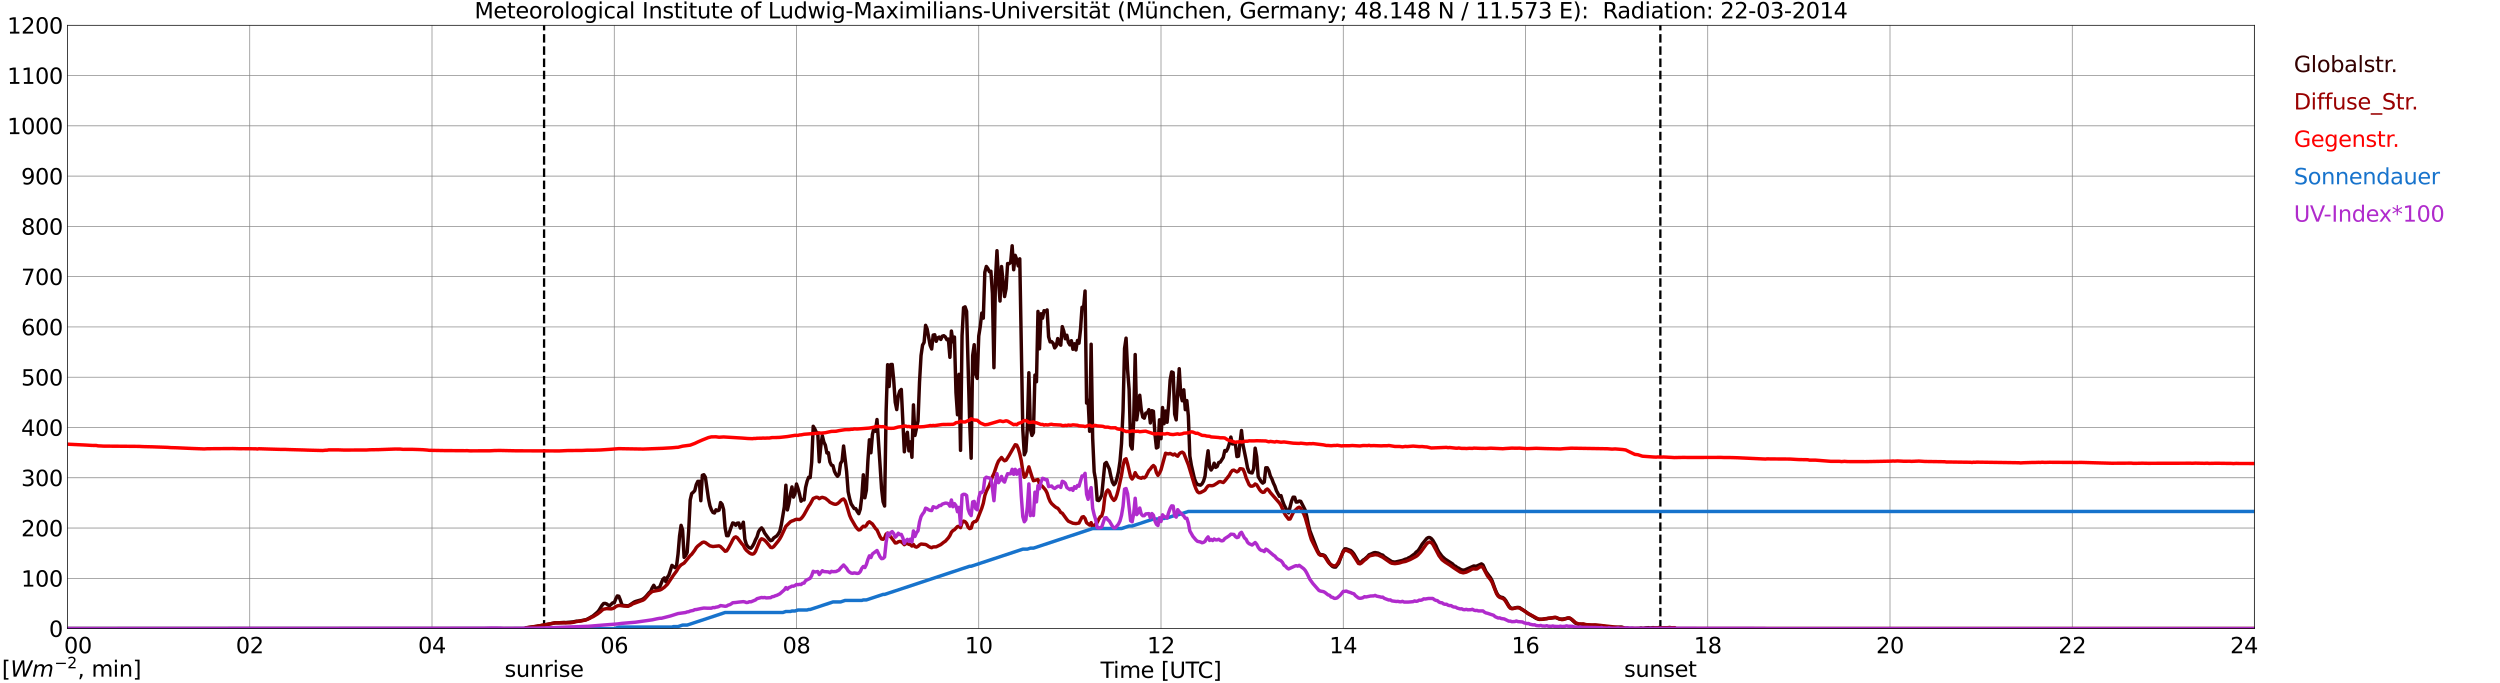 <?xml version="1.0" encoding="utf-8" standalone="no"?>
<!DOCTYPE svg PUBLIC "-//W3C//DTD SVG 1.1//EN"
  "http://www.w3.org/Graphics/SVG/1.1/DTD/svg11.dtd">
<svg xmlns:xlink="http://www.w3.org/1999/xlink" width="1085.4pt" height="296.64pt" viewBox="0 0 1085.4 296.64" xmlns="http://www.w3.org/2000/svg" version="1.1">
 <defs>
  <style type="text/css">*{stroke-linejoin: round; stroke-linecap: butt}</style>
 </defs>
 <g id="figure_1">
  <g id="patch_1">
   <path d="M 0 296.64 
L 1085.4 296.64 
L 1085.4 0 
L 0 0 
z
" style="fill: #ffffff"/>
  </g>
  <g id="axes_1">
   <g id="patch_2">
    <path d="M 29.306 272.909 
L 978.814 272.909 
L 978.814 10.976 
L 29.306 10.976 
z
" style="fill: #ffffff"/>
   </g>
   <g id="patch_3">
    <path d="M 978.814 272.909 
L 978.814 272.909 
L 978.814 10.976 
L 978.814 10.976 
z
" clip-path="url(#p6f3b408805)" style="fill: #d3d3d3; opacity: 0.25; stroke: #d3d3d3; stroke-linejoin: miter"/>
   </g>
   <g id="matplotlib.axis_1">
    <g id="xtick_1">
     <g id="line2d_1">
      <path d="M 29.306 272.909 
L 29.306 10.976 
" clip-path="url(#p6f3b408805)" style="fill: none; stroke: #808080; stroke-width: 0.3; stroke-linecap: square"/>
     </g>
     <g id="line2d_2"/>
     <g id="text_1">
      <!--    00 -->
      <g transform="translate(18.733 283.627) scale(0.095 -0.095)">
       <defs>
        <path id="DejaVuSans-20" transform="scale(0.016)"/>
        <path id="DejaVuSans-30" d="M 2034 4250 
Q 1547 4250 1301 3770 
Q 1056 3291 1056 2328 
Q 1056 1369 1301 889 
Q 1547 409 2034 409 
Q 2525 409 2770 889 
Q 3016 1369 3016 2328 
Q 3016 3291 2770 3770 
Q 2525 4250 2034 4250 
z
M 2034 4750 
Q 2819 4750 3233 4129 
Q 3647 3509 3647 2328 
Q 3647 1150 3233 529 
Q 2819 -91 2034 -91 
Q 1250 -91 836 529 
Q 422 1150 422 2328 
Q 422 3509 836 4129 
Q 1250 4750 2034 4750 
z
" transform="scale(0.016)"/>
       </defs>
       <use xlink:href="#DejaVuSans-20"/>
       <use xlink:href="#DejaVuSans-20" transform="translate(31.787 0)"/>
       <use xlink:href="#DejaVuSans-20" transform="translate(63.574 0)"/>
       <use xlink:href="#DejaVuSans-30" transform="translate(95.361 0)"/>
       <use xlink:href="#DejaVuSans-30" transform="translate(158.984 0)"/>
      </g>
     </g>
    </g>
    <g id="xtick_2">
     <g id="line2d_3">
      <path d="M 108.431 272.909 
L 108.431 10.976 
" clip-path="url(#p6f3b408805)" style="fill: none; stroke: #808080; stroke-width: 0.3; stroke-linecap: square"/>
     </g>
     <g id="line2d_4"/>
     <g id="text_2">
      <!-- 02 -->
      <g transform="translate(102.387 283.627) scale(0.095 -0.095)">
       <defs>
        <path id="DejaVuSans-32" d="M 1228 531 
L 3431 531 
L 3431 0 
L 469 0 
L 469 531 
Q 828 903 1448 1529 
Q 2069 2156 2228 2338 
Q 2531 2678 2651 2914 
Q 2772 3150 2772 3378 
Q 2772 3750 2511 3984 
Q 2250 4219 1831 4219 
Q 1534 4219 1204 4116 
Q 875 4013 500 3803 
L 500 4441 
Q 881 4594 1212 4672 
Q 1544 4750 1819 4750 
Q 2544 4750 2975 4387 
Q 3406 4025 3406 3419 
Q 3406 3131 3298 2873 
Q 3191 2616 2906 2266 
Q 2828 2175 2409 1742 
Q 1991 1309 1228 531 
z
" transform="scale(0.016)"/>
       </defs>
       <use xlink:href="#DejaVuSans-30"/>
       <use xlink:href="#DejaVuSans-32" transform="translate(63.623 0)"/>
      </g>
     </g>
    </g>
    <g id="xtick_3">
     <g id="line2d_5">
      <path d="M 187.557 272.909 
L 187.557 10.976 
" clip-path="url(#p6f3b408805)" style="fill: none; stroke: #808080; stroke-width: 0.3; stroke-linecap: square"/>
     </g>
     <g id="line2d_6"/>
     <g id="text_3">
      <!-- 04 -->
      <g transform="translate(181.513 283.627) scale(0.095 -0.095)">
       <defs>
        <path id="DejaVuSans-34" d="M 2419 4116 
L 825 1625 
L 2419 1625 
L 2419 4116 
z
M 2253 4666 
L 3047 4666 
L 3047 1625 
L 3713 1625 
L 3713 1100 
L 3047 1100 
L 3047 0 
L 2419 0 
L 2419 1100 
L 313 1100 
L 313 1709 
L 2253 4666 
z
" transform="scale(0.016)"/>
       </defs>
       <use xlink:href="#DejaVuSans-30"/>
       <use xlink:href="#DejaVuSans-34" transform="translate(63.623 0)"/>
      </g>
     </g>
    </g>
    <g id="xtick_4">
     <g id="line2d_7">
      <path d="M 266.683 272.909 
L 266.683 10.976 
" clip-path="url(#p6f3b408805)" style="fill: none; stroke: #808080; stroke-width: 0.3; stroke-linecap: square"/>
     </g>
     <g id="line2d_8"/>
     <g id="text_4">
      <!-- 06 -->
      <g transform="translate(260.638 283.627) scale(0.095 -0.095)">
       <defs>
        <path id="DejaVuSans-36" d="M 2113 2584 
Q 1688 2584 1439 2293 
Q 1191 2003 1191 1497 
Q 1191 994 1439 701 
Q 1688 409 2113 409 
Q 2538 409 2786 701 
Q 3034 994 3034 1497 
Q 3034 2003 2786 2293 
Q 2538 2584 2113 2584 
z
M 3366 4563 
L 3366 3988 
Q 3128 4100 2886 4159 
Q 2644 4219 2406 4219 
Q 1781 4219 1451 3797 
Q 1122 3375 1075 2522 
Q 1259 2794 1537 2939 
Q 1816 3084 2150 3084 
Q 2853 3084 3261 2657 
Q 3669 2231 3669 1497 
Q 3669 778 3244 343 
Q 2819 -91 2113 -91 
Q 1303 -91 875 529 
Q 447 1150 447 2328 
Q 447 3434 972 4092 
Q 1497 4750 2381 4750 
Q 2619 4750 2861 4703 
Q 3103 4656 3366 4563 
z
" transform="scale(0.016)"/>
       </defs>
       <use xlink:href="#DejaVuSans-30"/>
       <use xlink:href="#DejaVuSans-36" transform="translate(63.623 0)"/>
      </g>
     </g>
    </g>
    <g id="xtick_5">
     <g id="line2d_9">
      <path d="M 345.808 272.909 
L 345.808 10.976 
" clip-path="url(#p6f3b408805)" style="fill: none; stroke: #808080; stroke-width: 0.3; stroke-linecap: square"/>
     </g>
     <g id="line2d_10"/>
     <g id="text_5">
      <!-- 08 -->
      <g transform="translate(339.764 283.627) scale(0.095 -0.095)">
       <defs>
        <path id="DejaVuSans-38" d="M 2034 2216 
Q 1584 2216 1326 1975 
Q 1069 1734 1069 1313 
Q 1069 891 1326 650 
Q 1584 409 2034 409 
Q 2484 409 2743 651 
Q 3003 894 3003 1313 
Q 3003 1734 2745 1975 
Q 2488 2216 2034 2216 
z
M 1403 2484 
Q 997 2584 770 2862 
Q 544 3141 544 3541 
Q 544 4100 942 4425 
Q 1341 4750 2034 4750 
Q 2731 4750 3128 4425 
Q 3525 4100 3525 3541 
Q 3525 3141 3298 2862 
Q 3072 2584 2669 2484 
Q 3125 2378 3379 2068 
Q 3634 1759 3634 1313 
Q 3634 634 3220 271 
Q 2806 -91 2034 -91 
Q 1263 -91 848 271 
Q 434 634 434 1313 
Q 434 1759 690 2068 
Q 947 2378 1403 2484 
z
M 1172 3481 
Q 1172 3119 1398 2916 
Q 1625 2713 2034 2713 
Q 2441 2713 2670 2916 
Q 2900 3119 2900 3481 
Q 2900 3844 2670 4047 
Q 2441 4250 2034 4250 
Q 1625 4250 1398 4047 
Q 1172 3844 1172 3481 
z
" transform="scale(0.016)"/>
       </defs>
       <use xlink:href="#DejaVuSans-30"/>
       <use xlink:href="#DejaVuSans-38" transform="translate(63.623 0)"/>
      </g>
     </g>
    </g>
    <g id="xtick_6">
     <g id="line2d_11">
      <path d="M 424.934 272.909 
L 424.934 10.976 
" clip-path="url(#p6f3b408805)" style="fill: none; stroke: #808080; stroke-width: 0.3; stroke-linecap: square"/>
     </g>
     <g id="line2d_12"/>
     <g id="text_6">
      <!-- 10 -->
      <g transform="translate(418.89 283.627) scale(0.095 -0.095)">
       <defs>
        <path id="DejaVuSans-31" d="M 794 531 
L 1825 531 
L 1825 4091 
L 703 3866 
L 703 4441 
L 1819 4666 
L 2450 4666 
L 2450 531 
L 3481 531 
L 3481 0 
L 794 0 
L 794 531 
z
" transform="scale(0.016)"/>
       </defs>
       <use xlink:href="#DejaVuSans-31"/>
       <use xlink:href="#DejaVuSans-30" transform="translate(63.623 0)"/>
      </g>
     </g>
    </g>
    <g id="xtick_7">
     <g id="line2d_13">
      <path d="M 504.06 272.909 
L 504.06 10.976 
" clip-path="url(#p6f3b408805)" style="fill: none; stroke: #808080; stroke-width: 0.3; stroke-linecap: square"/>
     </g>
     <g id="line2d_14"/>
     <g id="text_7">
      <!-- 12 -->
      <g transform="translate(498.015 283.627) scale(0.095 -0.095)">
       <use xlink:href="#DejaVuSans-31"/>
       <use xlink:href="#DejaVuSans-32" transform="translate(63.623 0)"/>
      </g>
     </g>
    </g>
    <g id="xtick_8">
     <g id="line2d_15">
      <path d="M 583.185 272.909 
L 583.185 10.976 
" clip-path="url(#p6f3b408805)" style="fill: none; stroke: #808080; stroke-width: 0.3; stroke-linecap: square"/>
     </g>
     <g id="line2d_16"/>
     <g id="text_8">
      <!-- 14 -->
      <g transform="translate(577.141 283.627) scale(0.095 -0.095)">
       <use xlink:href="#DejaVuSans-31"/>
       <use xlink:href="#DejaVuSans-34" transform="translate(63.623 0)"/>
      </g>
     </g>
    </g>
    <g id="xtick_9">
     <g id="line2d_17">
      <path d="M 662.311 272.909 
L 662.311 10.976 
" clip-path="url(#p6f3b408805)" style="fill: none; stroke: #808080; stroke-width: 0.3; stroke-linecap: square"/>
     </g>
     <g id="line2d_18"/>
     <g id="text_9">
      <!-- 16 -->
      <g transform="translate(656.267 283.627) scale(0.095 -0.095)">
       <use xlink:href="#DejaVuSans-31"/>
       <use xlink:href="#DejaVuSans-36" transform="translate(63.623 0)"/>
      </g>
     </g>
    </g>
    <g id="xtick_10">
     <g id="line2d_19">
      <path d="M 741.437 272.909 
L 741.437 10.976 
" clip-path="url(#p6f3b408805)" style="fill: none; stroke: #808080; stroke-width: 0.3; stroke-linecap: square"/>
     </g>
     <g id="line2d_20"/>
     <g id="text_10">
      <!-- 18 -->
      <g transform="translate(735.392 283.627) scale(0.095 -0.095)">
       <use xlink:href="#DejaVuSans-31"/>
       <use xlink:href="#DejaVuSans-38" transform="translate(63.623 0)"/>
      </g>
     </g>
    </g>
    <g id="xtick_11">
     <g id="line2d_21">
      <path d="M 820.562 272.909 
L 820.562 10.976 
" clip-path="url(#p6f3b408805)" style="fill: none; stroke: #808080; stroke-width: 0.3; stroke-linecap: square"/>
     </g>
     <g id="line2d_22"/>
     <g id="text_11">
      <!-- 20 -->
      <g transform="translate(814.518 283.627) scale(0.095 -0.095)">
       <use xlink:href="#DejaVuSans-32"/>
       <use xlink:href="#DejaVuSans-30" transform="translate(63.623 0)"/>
      </g>
     </g>
    </g>
    <g id="xtick_12">
     <g id="line2d_23">
      <path d="M 899.688 272.909 
L 899.688 10.976 
" clip-path="url(#p6f3b408805)" style="fill: none; stroke: #808080; stroke-width: 0.3; stroke-linecap: square"/>
     </g>
     <g id="line2d_24"/>
     <g id="text_12">
      <!-- 22 -->
      <g transform="translate(893.644 283.627) scale(0.095 -0.095)">
       <use xlink:href="#DejaVuSans-32"/>
       <use xlink:href="#DejaVuSans-32" transform="translate(63.623 0)"/>
      </g>
     </g>
    </g>
    <g id="xtick_13">
     <g id="line2d_25">
      <path d="M 978.814 272.909 
L 978.814 10.976 
" clip-path="url(#p6f3b408805)" style="fill: none; stroke: #808080; stroke-width: 0.3; stroke-linecap: square"/>
     </g>
     <g id="line2d_26"/>
     <g id="text_13">
      <!-- 24    -->
      <g transform="translate(968.241 283.627) scale(0.095 -0.095)">
       <use xlink:href="#DejaVuSans-32"/>
       <use xlink:href="#DejaVuSans-34" transform="translate(63.623 0)"/>
       <use xlink:href="#DejaVuSans-20" transform="translate(127.246 0)"/>
       <use xlink:href="#DejaVuSans-20" transform="translate(159.033 0)"/>
       <use xlink:href="#DejaVuSans-20" transform="translate(190.82 0)"/>
      </g>
     </g>
    </g>
    <g id="text_14">
     <!-- Time [UTC] -->
     <g transform="translate(477.806 294.322) scale(0.095 -0.095)">
      <defs>
       <path id="DejaVuSans-54" d="M -19 4666 
L 3928 4666 
L 3928 4134 
L 2272 4134 
L 2272 0 
L 1638 0 
L 1638 4134 
L -19 4134 
L -19 4666 
z
" transform="scale(0.016)"/>
       <path id="DejaVuSans-69" d="M 603 3500 
L 1178 3500 
L 1178 0 
L 603 0 
L 603 3500 
z
M 603 4863 
L 1178 4863 
L 1178 4134 
L 603 4134 
L 603 4863 
z
" transform="scale(0.016)"/>
       <path id="DejaVuSans-6d" d="M 3328 2828 
Q 3544 3216 3844 3400 
Q 4144 3584 4550 3584 
Q 5097 3584 5394 3201 
Q 5691 2819 5691 2113 
L 5691 0 
L 5113 0 
L 5113 2094 
Q 5113 2597 4934 2840 
Q 4756 3084 4391 3084 
Q 3944 3084 3684 2787 
Q 3425 2491 3425 1978 
L 3425 0 
L 2847 0 
L 2847 2094 
Q 2847 2600 2669 2842 
Q 2491 3084 2119 3084 
Q 1678 3084 1418 2786 
Q 1159 2488 1159 1978 
L 1159 0 
L 581 0 
L 581 3500 
L 1159 3500 
L 1159 2956 
Q 1356 3278 1631 3431 
Q 1906 3584 2284 3584 
Q 2666 3584 2933 3390 
Q 3200 3197 3328 2828 
z
" transform="scale(0.016)"/>
       <path id="DejaVuSans-65" d="M 3597 1894 
L 3597 1613 
L 953 1613 
Q 991 1019 1311 708 
Q 1631 397 2203 397 
Q 2534 397 2845 478 
Q 3156 559 3463 722 
L 3463 178 
Q 3153 47 2828 -22 
Q 2503 -91 2169 -91 
Q 1331 -91 842 396 
Q 353 884 353 1716 
Q 353 2575 817 3079 
Q 1281 3584 2069 3584 
Q 2775 3584 3186 3129 
Q 3597 2675 3597 1894 
z
M 3022 2063 
Q 3016 2534 2758 2815 
Q 2500 3097 2075 3097 
Q 1594 3097 1305 2825 
Q 1016 2553 972 2059 
L 3022 2063 
z
" transform="scale(0.016)"/>
       <path id="DejaVuSans-5b" d="M 550 4863 
L 1875 4863 
L 1875 4416 
L 1125 4416 
L 1125 -397 
L 1875 -397 
L 1875 -844 
L 550 -844 
L 550 4863 
z
" transform="scale(0.016)"/>
       <path id="DejaVuSans-55" d="M 556 4666 
L 1191 4666 
L 1191 1831 
Q 1191 1081 1462 751 
Q 1734 422 2344 422 
Q 2950 422 3222 751 
Q 3494 1081 3494 1831 
L 3494 4666 
L 4128 4666 
L 4128 1753 
Q 4128 841 3676 375 
Q 3225 -91 2344 -91 
Q 1459 -91 1007 375 
Q 556 841 556 1753 
L 556 4666 
z
" transform="scale(0.016)"/>
       <path id="DejaVuSans-43" d="M 4122 4306 
L 4122 3641 
Q 3803 3938 3442 4084 
Q 3081 4231 2675 4231 
Q 1875 4231 1450 3742 
Q 1025 3253 1025 2328 
Q 1025 1406 1450 917 
Q 1875 428 2675 428 
Q 3081 428 3442 575 
Q 3803 722 4122 1019 
L 4122 359 
Q 3791 134 3420 21 
Q 3050 -91 2638 -91 
Q 1578 -91 968 557 
Q 359 1206 359 2328 
Q 359 3453 968 4101 
Q 1578 4750 2638 4750 
Q 3056 4750 3426 4639 
Q 3797 4528 4122 4306 
z
" transform="scale(0.016)"/>
       <path id="DejaVuSans-5d" d="M 1947 4863 
L 1947 -844 
L 622 -844 
L 622 -397 
L 1369 -397 
L 1369 4416 
L 622 4416 
L 622 4863 
L 1947 4863 
z
" transform="scale(0.016)"/>
      </defs>
      <use xlink:href="#DejaVuSans-54"/>
      <use xlink:href="#DejaVuSans-69" transform="translate(57.959 0)"/>
      <use xlink:href="#DejaVuSans-6d" transform="translate(85.742 0)"/>
      <use xlink:href="#DejaVuSans-65" transform="translate(183.154 0)"/>
      <use xlink:href="#DejaVuSans-20" transform="translate(244.678 0)"/>
      <use xlink:href="#DejaVuSans-5b" transform="translate(276.465 0)"/>
      <use xlink:href="#DejaVuSans-55" transform="translate(315.479 0)"/>
      <use xlink:href="#DejaVuSans-54" transform="translate(388.672 0)"/>
      <use xlink:href="#DejaVuSans-43" transform="translate(443.881 0)"/>
      <use xlink:href="#DejaVuSans-5d" transform="translate(513.705 0)"/>
     </g>
    </g>
   </g>
   <g id="matplotlib.axis_2">
    <g id="ytick_1">
     <g id="line2d_27">
      <path d="M 29.306 272.909 
L 978.814 272.909 
" clip-path="url(#p6f3b408805)" style="fill: none; stroke: #808080; stroke-width: 0.3; stroke-linecap: square"/>
     </g>
     <g id="line2d_28"/>
     <g id="text_15">
      <!-- 0 -->
      <g transform="translate(21.261 276.518) scale(0.095 -0.095)">
       <use xlink:href="#DejaVuSans-30"/>
      </g>
     </g>
    </g>
    <g id="ytick_2">
     <g id="line2d_29">
      <path d="M 29.306 251.081 
L 978.814 251.081 
" clip-path="url(#p6f3b408805)" style="fill: none; stroke: #808080; stroke-width: 0.3; stroke-linecap: square"/>
     </g>
     <g id="line2d_30"/>
     <g id="text_16">
      <!-- 100 -->
      <g transform="translate(9.173 254.69) scale(0.095 -0.095)">
       <use xlink:href="#DejaVuSans-31"/>
       <use xlink:href="#DejaVuSans-30" transform="translate(63.623 0)"/>
       <use xlink:href="#DejaVuSans-30" transform="translate(127.246 0)"/>
      </g>
     </g>
    </g>
    <g id="ytick_3">
     <g id="line2d_31">
      <path d="M 29.306 229.253 
L 978.814 229.253 
" clip-path="url(#p6f3b408805)" style="fill: none; stroke: #808080; stroke-width: 0.3; stroke-linecap: square"/>
     </g>
     <g id="line2d_32"/>
     <g id="text_17">
      <!-- 200 -->
      <g transform="translate(9.173 232.863) scale(0.095 -0.095)">
       <use xlink:href="#DejaVuSans-32"/>
       <use xlink:href="#DejaVuSans-30" transform="translate(63.623 0)"/>
       <use xlink:href="#DejaVuSans-30" transform="translate(127.246 0)"/>
      </g>
     </g>
    </g>
    <g id="ytick_4">
     <g id="line2d_33">
      <path d="M 29.306 207.426 
L 978.814 207.426 
" clip-path="url(#p6f3b408805)" style="fill: none; stroke: #808080; stroke-width: 0.3; stroke-linecap: square"/>
     </g>
     <g id="line2d_34"/>
     <g id="text_18">
      <!-- 300 -->
      <g transform="translate(9.173 211.035) scale(0.095 -0.095)">
       <defs>
        <path id="DejaVuSans-33" d="M 2597 2516 
Q 3050 2419 3304 2112 
Q 3559 1806 3559 1356 
Q 3559 666 3084 287 
Q 2609 -91 1734 -91 
Q 1441 -91 1130 -33 
Q 819 25 488 141 
L 488 750 
Q 750 597 1062 519 
Q 1375 441 1716 441 
Q 2309 441 2620 675 
Q 2931 909 2931 1356 
Q 2931 1769 2642 2001 
Q 2353 2234 1838 2234 
L 1294 2234 
L 1294 2753 
L 1863 2753 
Q 2328 2753 2575 2939 
Q 2822 3125 2822 3475 
Q 2822 3834 2567 4026 
Q 2313 4219 1838 4219 
Q 1578 4219 1281 4162 
Q 984 4106 628 3988 
L 628 4550 
Q 988 4650 1302 4700 
Q 1616 4750 1894 4750 
Q 2613 4750 3031 4423 
Q 3450 4097 3450 3541 
Q 3450 3153 3228 2886 
Q 3006 2619 2597 2516 
z
" transform="scale(0.016)"/>
       </defs>
       <use xlink:href="#DejaVuSans-33"/>
       <use xlink:href="#DejaVuSans-30" transform="translate(63.623 0)"/>
       <use xlink:href="#DejaVuSans-30" transform="translate(127.246 0)"/>
      </g>
     </g>
    </g>
    <g id="ytick_5">
     <g id="line2d_35">
      <path d="M 29.306 185.598 
L 978.814 185.598 
" clip-path="url(#p6f3b408805)" style="fill: none; stroke: #808080; stroke-width: 0.3; stroke-linecap: square"/>
     </g>
     <g id="line2d_36"/>
     <g id="text_19">
      <!-- 400 -->
      <g transform="translate(9.173 189.207) scale(0.095 -0.095)">
       <use xlink:href="#DejaVuSans-34"/>
       <use xlink:href="#DejaVuSans-30" transform="translate(63.623 0)"/>
       <use xlink:href="#DejaVuSans-30" transform="translate(127.246 0)"/>
      </g>
     </g>
    </g>
    <g id="ytick_6">
     <g id="line2d_37">
      <path d="M 29.306 163.77 
L 978.814 163.77 
" clip-path="url(#p6f3b408805)" style="fill: none; stroke: #808080; stroke-width: 0.3; stroke-linecap: square"/>
     </g>
     <g id="line2d_38"/>
     <g id="text_20">
      <!-- 500 -->
      <g transform="translate(9.173 167.379) scale(0.095 -0.095)">
       <defs>
        <path id="DejaVuSans-35" d="M 691 4666 
L 3169 4666 
L 3169 4134 
L 1269 4134 
L 1269 2991 
Q 1406 3038 1543 3061 
Q 1681 3084 1819 3084 
Q 2600 3084 3056 2656 
Q 3513 2228 3513 1497 
Q 3513 744 3044 326 
Q 2575 -91 1722 -91 
Q 1428 -91 1123 -41 
Q 819 9 494 109 
L 494 744 
Q 775 591 1075 516 
Q 1375 441 1709 441 
Q 2250 441 2565 725 
Q 2881 1009 2881 1497 
Q 2881 1984 2565 2268 
Q 2250 2553 1709 2553 
Q 1456 2553 1204 2497 
Q 953 2441 691 2322 
L 691 4666 
z
" transform="scale(0.016)"/>
       </defs>
       <use xlink:href="#DejaVuSans-35"/>
       <use xlink:href="#DejaVuSans-30" transform="translate(63.623 0)"/>
       <use xlink:href="#DejaVuSans-30" transform="translate(127.246 0)"/>
      </g>
     </g>
    </g>
    <g id="ytick_7">
     <g id="line2d_39">
      <path d="M 29.306 141.942 
L 978.814 141.942 
" clip-path="url(#p6f3b408805)" style="fill: none; stroke: #808080; stroke-width: 0.3; stroke-linecap: square"/>
     </g>
     <g id="line2d_40"/>
     <g id="text_21">
      <!-- 600 -->
      <g transform="translate(9.173 145.551) scale(0.095 -0.095)">
       <use xlink:href="#DejaVuSans-36"/>
       <use xlink:href="#DejaVuSans-30" transform="translate(63.623 0)"/>
       <use xlink:href="#DejaVuSans-30" transform="translate(127.246 0)"/>
      </g>
     </g>
    </g>
    <g id="ytick_8">
     <g id="line2d_41">
      <path d="M 29.306 120.114 
L 978.814 120.114 
" clip-path="url(#p6f3b408805)" style="fill: none; stroke: #808080; stroke-width: 0.3; stroke-linecap: square"/>
     </g>
     <g id="line2d_42"/>
     <g id="text_22">
      <!-- 700 -->
      <g transform="translate(9.173 123.724) scale(0.095 -0.095)">
       <defs>
        <path id="DejaVuSans-37" d="M 525 4666 
L 3525 4666 
L 3525 4397 
L 1831 0 
L 1172 0 
L 2766 4134 
L 525 4134 
L 525 4666 
z
" transform="scale(0.016)"/>
       </defs>
       <use xlink:href="#DejaVuSans-37"/>
       <use xlink:href="#DejaVuSans-30" transform="translate(63.623 0)"/>
       <use xlink:href="#DejaVuSans-30" transform="translate(127.246 0)"/>
      </g>
     </g>
    </g>
    <g id="ytick_9">
     <g id="line2d_43">
      <path d="M 29.306 98.287 
L 978.814 98.287 
" clip-path="url(#p6f3b408805)" style="fill: none; stroke: #808080; stroke-width: 0.3; stroke-linecap: square"/>
     </g>
     <g id="line2d_44"/>
     <g id="text_23">
      <!-- 800 -->
      <g transform="translate(9.173 101.896) scale(0.095 -0.095)">
       <use xlink:href="#DejaVuSans-38"/>
       <use xlink:href="#DejaVuSans-30" transform="translate(63.623 0)"/>
       <use xlink:href="#DejaVuSans-30" transform="translate(127.246 0)"/>
      </g>
     </g>
    </g>
    <g id="ytick_10">
     <g id="line2d_45">
      <path d="M 29.306 76.459 
L 978.814 76.459 
" clip-path="url(#p6f3b408805)" style="fill: none; stroke: #808080; stroke-width: 0.3; stroke-linecap: square"/>
     </g>
     <g id="line2d_46"/>
     <g id="text_24">
      <!-- 900 -->
      <g transform="translate(9.173 80.068) scale(0.095 -0.095)">
       <defs>
        <path id="DejaVuSans-39" d="M 703 97 
L 703 672 
Q 941 559 1184 500 
Q 1428 441 1663 441 
Q 2288 441 2617 861 
Q 2947 1281 2994 2138 
Q 2813 1869 2534 1725 
Q 2256 1581 1919 1581 
Q 1219 1581 811 2004 
Q 403 2428 403 3163 
Q 403 3881 828 4315 
Q 1253 4750 1959 4750 
Q 2769 4750 3195 4129 
Q 3622 3509 3622 2328 
Q 3622 1225 3098 567 
Q 2575 -91 1691 -91 
Q 1453 -91 1209 -44 
Q 966 3 703 97 
z
M 1959 2075 
Q 2384 2075 2632 2365 
Q 2881 2656 2881 3163 
Q 2881 3666 2632 3958 
Q 2384 4250 1959 4250 
Q 1534 4250 1286 3958 
Q 1038 3666 1038 3163 
Q 1038 2656 1286 2365 
Q 1534 2075 1959 2075 
z
" transform="scale(0.016)"/>
       </defs>
       <use xlink:href="#DejaVuSans-39"/>
       <use xlink:href="#DejaVuSans-30" transform="translate(63.623 0)"/>
       <use xlink:href="#DejaVuSans-30" transform="translate(127.246 0)"/>
      </g>
     </g>
    </g>
    <g id="ytick_11">
     <g id="line2d_47">
      <path d="M 29.306 54.631 
L 978.814 54.631 
" clip-path="url(#p6f3b408805)" style="fill: none; stroke: #808080; stroke-width: 0.3; stroke-linecap: square"/>
     </g>
     <g id="line2d_48"/>
     <g id="text_25">
      <!-- 1000 -->
      <g transform="translate(3.128 58.24) scale(0.095 -0.095)">
       <use xlink:href="#DejaVuSans-31"/>
       <use xlink:href="#DejaVuSans-30" transform="translate(63.623 0)"/>
       <use xlink:href="#DejaVuSans-30" transform="translate(127.246 0)"/>
       <use xlink:href="#DejaVuSans-30" transform="translate(190.869 0)"/>
      </g>
     </g>
    </g>
    <g id="ytick_12">
     <g id="line2d_49">
      <path d="M 29.306 32.803 
L 978.814 32.803 
" clip-path="url(#p6f3b408805)" style="fill: none; stroke: #808080; stroke-width: 0.3; stroke-linecap: square"/>
     </g>
     <g id="line2d_50"/>
     <g id="text_26">
      <!-- 1100 -->
      <g transform="translate(3.128 36.413) scale(0.095 -0.095)">
       <use xlink:href="#DejaVuSans-31"/>
       <use xlink:href="#DejaVuSans-31" transform="translate(63.623 0)"/>
       <use xlink:href="#DejaVuSans-30" transform="translate(127.246 0)"/>
       <use xlink:href="#DejaVuSans-30" transform="translate(190.869 0)"/>
      </g>
     </g>
    </g>
    <g id="ytick_13">
     <g id="line2d_51">
      <path d="M 29.306 10.976 
L 978.814 10.976 
" clip-path="url(#p6f3b408805)" style="fill: none; stroke: #808080; stroke-width: 0.3; stroke-linecap: square"/>
     </g>
     <g id="line2d_52"/>
     <g id="text_27">
      <!-- 1200 -->
      <g transform="translate(3.128 14.585) scale(0.095 -0.095)">
       <use xlink:href="#DejaVuSans-31"/>
       <use xlink:href="#DejaVuSans-32" transform="translate(63.623 0)"/>
       <use xlink:href="#DejaVuSans-30" transform="translate(127.246 0)"/>
       <use xlink:href="#DejaVuSans-30" transform="translate(190.869 0)"/>
      </g>
     </g>
    </g>
   </g>
   <g id="line2d_53">
    <path d="M 236.219 272.909 
L 236.219 10.976 
" clip-path="url(#p6f3b408805)" style="fill: none; stroke-dasharray: 3.7,1.6; stroke-dashoffset: 0; stroke: #000000"/>
   </g>
   <g id="line2d_54">
    <path d="M 720.864 272.909 
L 720.864 10.976 
" clip-path="url(#p6f3b408805)" style="fill: none; stroke-dasharray: 3.7,1.6; stroke-dashoffset: 0; stroke: #000000"/>
   </g>
   <g id="line2d_55">
    <path d="M 29.306 272.909 
L 227.779 272.909 
L 228.439 272.599 
L 233.054 271.946 
L 233.714 271.769 
L 234.373 271.769 
L 235.033 271.562 
L 236.351 271.355 
L 240.967 270.407 
L 242.286 270.407 
L 244.923 270.228 
L 245.583 270.287 
L 248.88 269.993 
L 250.198 269.696 
L 250.858 269.755 
L 254.155 269.104 
L 254.814 268.925 
L 257.451 267.415 
L 259.43 265.727 
L 260.089 264.926 
L 261.408 262.765 
L 262.067 262.025 
L 262.726 261.967 
L 263.386 262.202 
L 264.045 262.735 
L 264.705 262.942 
L 266.023 261.729 
L 266.683 261.698 
L 267.342 260.041 
L 268.002 258.738 
L 268.661 258.856 
L 269.32 260.484 
L 269.98 262.499 
L 270.639 262.855 
L 272.617 263.032 
L 273.277 262.765 
L 275.255 261.432 
L 275.914 261.137 
L 277.233 260.751 
L 278.552 260.367 
L 279.211 260.011 
L 279.87 259.507 
L 280.53 258.856 
L 281.849 257.287 
L 282.508 256.693 
L 283.167 255.213 
L 283.827 254.117 
L 284.486 255.241 
L 285.145 255.51 
L 286.464 254.768 
L 287.783 251.511 
L 288.442 250.889 
L 289.102 252.576 
L 289.761 250.651 
L 290.42 249.645 
L 291.739 245.469 
L 293.058 246.447 
L 293.717 245.794 
L 294.377 240.554 
L 295.036 232.704 
L 295.696 228.083 
L 296.355 230.098 
L 297.014 241.974 
L 297.674 241.173 
L 298.333 239.842 
L 298.992 230.572 
L 299.652 217.126 
L 300.311 214.253 
L 300.971 213.718 
L 301.63 213.009 
L 302.289 210.403 
L 302.949 209.01 
L 303.608 208.98 
L 304.267 217.392 
L 304.927 206.373 
L 305.586 206.107 
L 306.246 207.203 
L 307.564 216.325 
L 308.224 219.584 
L 308.883 221.391 
L 309.543 222.487 
L 310.202 222.722 
L 310.861 221.332 
L 311.521 221.747 
L 312.18 221.478 
L 312.839 218.191 
L 313.499 218.931 
L 314.158 221.242 
L 314.818 229.151 
L 315.477 232.556 
L 316.136 232.586 
L 317.455 228.795 
L 318.114 227.046 
L 318.774 227.225 
L 319.433 228.055 
L 320.093 227.136 
L 320.752 227.077 
L 321.411 229.269 
L 322.071 228.47 
L 322.73 226.721 
L 323.39 234.125 
L 324.049 236.406 
L 324.708 237.354 
L 325.368 237.858 
L 326.027 238.006 
L 326.686 237.177 
L 327.346 235.961 
L 328.005 234.363 
L 328.665 233.088 
L 329.324 230.869 
L 329.983 229.832 
L 330.643 229.179 
L 331.302 229.98 
L 331.961 231.43 
L 333.94 234.125 
L 334.599 234.747 
L 335.258 234.512 
L 335.918 233.562 
L 337.236 232.674 
L 337.896 231.816 
L 338.555 230.661 
L 339.215 227.848 
L 340.533 219.968 
L 341.193 210.669 
L 341.852 221.391 
L 342.512 218.577 
L 343.171 214.461 
L 343.83 211.409 
L 344.49 215.823 
L 345.149 214.282 
L 345.808 210.137 
L 346.468 212.121 
L 347.127 214.578 
L 347.787 217.599 
L 348.446 216.888 
L 349.105 217.036 
L 349.765 211.616 
L 350.424 208.921 
L 351.083 207.203 
L 351.743 207.351 
L 352.402 200.659 
L 353.062 185.08 
L 353.721 186.176 
L 354.38 187.628 
L 355.04 188.012 
L 355.699 200.51 
L 356.359 193.67 
L 357.018 189.167 
L 357.677 191.891 
L 358.337 193.283 
L 358.996 196.66 
L 359.655 196.542 
L 360.315 200.539 
L 360.974 201.931 
L 361.634 202.169 
L 362.293 204.656 
L 362.952 205.959 
L 363.612 206.788 
L 364.271 205.959 
L 364.93 201.222 
L 365.59 200.155 
L 366.249 193.639 
L 367.568 204.776 
L 368.227 213.483 
L 368.887 216.532 
L 369.546 218.785 
L 370.865 220.797 
L 371.524 220.828 
L 372.184 222.072 
L 372.843 223.019 
L 373.502 221.035 
L 374.162 215.644 
L 374.821 206.138 
L 375.481 216.117 
L 376.14 212.861 
L 376.799 200.185 
L 377.459 190.943 
L 378.118 196.571 
L 378.777 188.603 
L 379.437 185.79 
L 380.096 187.241 
L 380.756 182.147 
L 382.074 201.873 
L 382.734 212.09 
L 383.393 217.835 
L 384.053 219.701 
L 384.712 178.772 
L 385.371 158.335 
L 386.031 167.813 
L 386.69 158.276 
L 387.349 158.217 
L 388.009 164.999 
L 388.668 174.625 
L 389.328 177.823 
L 389.987 171.96 
L 390.646 169.768 
L 391.306 169.087 
L 392.624 196.156 
L 393.284 189.64 
L 393.943 187.687 
L 394.603 195.741 
L 395.262 191.832 
L 395.921 198.526 
L 396.581 175.78 
L 397.24 189.049 
L 398.559 182.799 
L 399.218 165.828 
L 399.878 154.367 
L 400.537 149.835 
L 401.196 148.68 
L 401.856 141.246 
L 402.515 142.787 
L 403.834 149.953 
L 404.493 151.525 
L 405.153 145.483 
L 405.812 145.334 
L 406.471 148.176 
L 407.131 146.666 
L 407.79 146.341 
L 408.45 147.377 
L 409.109 145.956 
L 409.768 145.749 
L 410.428 146.282 
L 411.087 147.495 
L 411.746 147.201 
L 412.406 155.137 
L 413.065 143.734 
L 413.725 148.414 
L 414.384 146.341 
L 415.043 170.478 
L 415.703 180.075 
L 416.362 162.511 
L 417.022 195.534 
L 417.681 145.777 
L 418.34 133.576 
L 419 133.22 
L 419.659 135.176 
L 420.978 182.858 
L 421.637 198.941 
L 422.297 154.338 
L 422.956 149.658 
L 423.615 162.541 
L 424.275 164.29 
L 424.934 145.897 
L 425.593 141.691 
L 426.253 135.916 
L 426.912 138.138 
L 427.572 118.205 
L 428.231 115.688 
L 428.89 116.576 
L 429.55 117.967 
L 430.209 117.759 
L 430.869 127.416 
L 431.528 159.638 
L 432.187 121.374 
L 432.847 108.845 
L 433.506 121.996 
L 434.165 130.703 
L 434.825 115.716 
L 436.144 128.747 
L 436.803 125.312 
L 437.462 114.413 
L 438.122 114.503 
L 438.781 113.911 
L 439.44 106.712 
L 440.1 117.109 
L 440.759 110.86 
L 441.419 112.636 
L 442.078 115.45 
L 442.737 112.37 
L 444.056 186.471 
L 444.716 197.459 
L 445.375 195.948 
L 446.034 185.761 
L 446.694 161.83 
L 447.353 186.235 
L 448.012 189.049 
L 448.672 187.805 
L 449.331 162.838 
L 449.991 165.739 
L 450.65 135.204 
L 451.309 151.435 
L 451.969 136.212 
L 452.628 138.138 
L 453.287 134.879 
L 453.947 135.204 
L 454.606 134.554 
L 455.266 146.251 
L 455.925 148.443 
L 456.584 148.325 
L 457.244 149.036 
L 457.903 151.049 
L 458.563 150.222 
L 459.222 146.993 
L 459.881 149.244 
L 460.541 149.866 
L 461.2 141.809 
L 461.859 143.824 
L 462.519 147.08 
L 463.178 145.542 
L 463.838 148.65 
L 464.497 149.746 
L 465.156 147.91 
L 465.816 151.642 
L 466.475 149.244 
L 467.134 151.939 
L 467.794 147.82 
L 468.453 149.006 
L 469.113 143.023 
L 469.772 133.399 
L 470.431 133.842 
L 471.091 126.348 
L 471.75 175.009 
L 472.409 173.795 
L 473.069 187.241 
L 473.728 149.451 
L 474.388 190.144 
L 475.047 204.863 
L 475.706 208.537 
L 476.366 217.126 
L 477.025 217.333 
L 477.685 216.355 
L 478.344 214.875 
L 479.663 201.34 
L 480.322 200.777 
L 481.641 203.649 
L 482.3 206.819 
L 482.96 209.366 
L 483.619 210.462 
L 484.278 209.722 
L 484.938 207.648 
L 485.597 204.804 
L 486.256 200.303 
L 486.916 192.543 
L 487.575 178.357 
L 488.235 151.256 
L 488.894 146.814 
L 489.553 160.588 
L 490.213 169.057 
L 490.872 193.432 
L 491.532 194.942 
L 492.191 182.976 
L 492.85 153.923 
L 493.51 182.267 
L 494.169 177.469 
L 494.828 171.604 
L 495.488 177.912 
L 496.147 181.082 
L 496.807 181.555 
L 497.466 179.364 
L 498.125 179.274 
L 498.785 177.853 
L 499.444 183.629 
L 500.103 178.296 
L 500.763 178.565 
L 501.422 188.368 
L 502.082 194.497 
L 502.741 194.143 
L 503.4 182.267 
L 504.06 190.47 
L 504.719 176.934 
L 505.379 183.954 
L 506.038 178.445 
L 506.697 183.332 
L 507.357 175.751 
L 508.016 164.999 
L 508.675 161.476 
L 509.335 161.771 
L 509.994 179.807 
L 510.654 182.295 
L 511.313 170.004 
L 511.972 160.083 
L 512.632 171.22 
L 513.291 174.003 
L 513.95 169.236 
L 514.61 177.853 
L 515.269 173.913 
L 515.929 180.549 
L 516.588 198.022 
L 517.247 202.021 
L 518.566 207.766 
L 519.226 209.425 
L 519.885 210.344 
L 521.204 210.639 
L 521.863 210.078 
L 522.522 208.892 
L 523.182 206.729 
L 523.841 200.362 
L 524.501 195.713 
L 525.16 202.791 
L 525.819 204.064 
L 526.479 203.058 
L 527.138 201.102 
L 527.797 202.909 
L 528.457 202.525 
L 529.116 200.807 
L 529.776 200.659 
L 531.094 198.585 
L 531.754 195.623 
L 532.413 195.89 
L 533.073 194.645 
L 533.732 192.574 
L 534.391 189.76 
L 535.051 192.751 
L 535.71 192.692 
L 536.369 192.899 
L 537.029 198.229 
L 537.688 198.053 
L 539.007 186.916 
L 539.666 193.135 
L 540.985 199.622 
L 541.644 203.145 
L 542.304 204.924 
L 542.963 205.219 
L 543.623 205.339 
L 544.282 203.531 
L 544.941 194.586 
L 545.601 198.319 
L 546.26 206.937 
L 547.579 209.128 
L 548.238 209.75 
L 548.898 209.277 
L 549.557 203.086 
L 550.216 203.086 
L 550.876 204.361 
L 551.535 206.67 
L 552.195 207.914 
L 552.854 209.691 
L 553.513 211.084 
L 554.173 213.037 
L 555.491 215.497 
L 556.151 215.17 
L 556.81 217.392 
L 557.47 219.169 
L 558.788 221.775 
L 559.448 222.663 
L 560.766 217.451 
L 561.426 215.851 
L 562.085 215.882 
L 562.745 217.984 
L 563.404 217.925 
L 564.063 217.541 
L 564.723 217.658 
L 566.701 221.568 
L 567.36 224.292 
L 568.02 227.699 
L 568.679 230.364 
L 571.976 238.954 
L 572.635 240.226 
L 573.295 240.789 
L 573.954 240.82 
L 574.613 240.966 
L 575.273 241.352 
L 577.251 244.522 
L 577.91 245.38 
L 578.57 245.973 
L 579.229 246.209 
L 579.889 246.209 
L 581.207 244.522 
L 582.526 240.938 
L 583.185 239.279 
L 583.845 238.273 
L 584.504 238.301 
L 586.482 239.043 
L 587.142 239.663 
L 587.801 240.492 
L 589.779 243.9 
L 590.439 244.314 
L 591.098 243.9 
L 591.757 243.188 
L 592.417 242.804 
L 593.736 241.619 
L 594.395 240.848 
L 595.054 240.612 
L 596.373 240.019 
L 597.032 239.901 
L 598.351 240.139 
L 599.67 240.848 
L 600.329 240.997 
L 600.989 241.708 
L 604.286 243.841 
L 605.604 244.048 
L 608.901 243.306 
L 610.22 242.745 
L 610.879 242.656 
L 611.539 242.182 
L 612.198 241.916 
L 613.517 240.938 
L 614.176 240.492 
L 614.836 239.693 
L 615.495 239.248 
L 616.154 238.421 
L 617.473 236.229 
L 619.451 233.769 
L 620.111 233.385 
L 620.77 233.385 
L 621.429 233.828 
L 622.089 234.599 
L 623.408 236.91 
L 624.067 238.449 
L 624.726 239.693 
L 626.045 241.501 
L 627.364 242.714 
L 629.342 243.987 
L 630.661 244.847 
L 631.32 245.587 
L 631.98 245.853 
L 632.639 246.416 
L 633.298 246.683 
L 633.958 247.128 
L 634.617 247.423 
L 635.276 247.543 
L 635.936 247.453 
L 638.573 246.299 
L 639.892 245.705 
L 640.552 245.853 
L 641.211 245.735 
L 643.189 244.816 
L 643.848 245.262 
L 645.167 248.193 
L 646.486 250.001 
L 647.145 250.889 
L 647.805 252.133 
L 649.123 255.835 
L 649.783 257.374 
L 650.442 258.5 
L 651.102 259.005 
L 651.761 259.299 
L 652.42 259.419 
L 653.08 259.893 
L 653.739 260.722 
L 655.058 263.001 
L 655.717 263.831 
L 656.377 264.158 
L 657.036 264.127 
L 658.355 263.772 
L 659.014 263.713 
L 659.674 263.802 
L 662.311 265.52 
L 663.63 266.526 
L 665.608 267.653 
L 666.927 268.482 
L 668.246 268.925 
L 669.564 268.866 
L 672.861 268.362 
L 675.499 268.096 
L 676.817 268.718 
L 677.477 268.807 
L 678.796 268.748 
L 680.774 268.362 
L 681.433 268.421 
L 682.092 268.748 
L 684.071 270.584 
L 684.73 270.881 
L 685.389 271.029 
L 687.368 271.117 
L 688.027 271.206 
L 688.686 271.414 
L 691.324 271.562 
L 692.643 271.473 
L 693.302 271.59 
L 694.621 271.68 
L 697.258 272.095 
L 697.918 272.271 
L 699.896 272.42 
L 701.215 272.45 
L 702.533 272.391 
L 703.852 272.271 
L 704.511 272.391 
L 705.171 272.806 
L 705.83 272.835 
L 706.49 272.658 
L 707.149 272.835 
L 707.808 272.894 
L 708.468 272.806 
L 709.786 272.909 
L 711.765 272.835 
L 712.424 272.658 
L 713.083 272.835 
L 713.743 272.806 
L 714.402 272.627 
L 715.721 272.509 
L 716.38 272.717 
L 717.699 272.479 
L 718.358 272.627 
L 719.677 272.627 
L 720.337 272.42 
L 720.996 272.568 
L 722.315 272.599 
L 723.633 272.568 
L 724.952 272.42 
L 725.612 272.54 
L 726.93 272.54 
L 727.59 272.909 
L 978.154 272.909 
L 978.154 272.909 
" clip-path="url(#p6f3b408805)" style="fill: none; stroke: #330000; stroke-width: 1.5; stroke-linecap: square"/>
   </g>
   <g id="line2d_56">
    <path d="M 29.306 272.909 
L 227.779 272.909 
L 228.439 272.542 
L 233.714 271.787 
L 240.967 270.444 
L 247.561 270.401 
L 248.88 270.191 
L 250.858 269.731 
L 252.176 269.604 
L 254.155 269.226 
L 256.133 268.43 
L 256.792 268.008 
L 257.451 267.757 
L 259.43 266.539 
L 260.748 265.533 
L 261.408 264.902 
L 262.067 264.483 
L 263.386 264.232 
L 265.364 264.357 
L 266.023 264.189 
L 266.683 263.896 
L 267.342 263.35 
L 268.002 263.056 
L 268.661 262.888 
L 269.32 262.888 
L 270.639 263.097 
L 272.617 263.224 
L 273.936 262.678 
L 274.595 262.215 
L 279.211 260.537 
L 279.87 260.076 
L 281.189 258.607 
L 281.849 257.85 
L 283.167 256.802 
L 286.464 256.171 
L 287.124 255.879 
L 288.442 254.955 
L 289.761 253.652 
L 292.399 249.708 
L 293.717 247.944 
L 294.377 246.812 
L 295.036 245.93 
L 295.696 245.257 
L 297.014 244.461 
L 299.652 241.228 
L 300.311 240.641 
L 301.63 238.877 
L 302.289 237.786 
L 302.949 237.072 
L 304.927 235.52 
L 305.586 235.352 
L 306.246 235.562 
L 308.224 236.989 
L 309.543 237.282 
L 312.18 236.989 
L 312.839 237.325 
L 314.158 238.626 
L 314.818 239.34 
L 315.477 239.172 
L 316.136 238.205 
L 317.455 235.73 
L 318.114 234.385 
L 318.774 233.379 
L 319.433 233.084 
L 320.093 233.462 
L 322.071 236.066 
L 322.73 236.779 
L 323.39 238.08 
L 324.049 238.919 
L 325.368 240.054 
L 326.027 240.431 
L 326.686 240.599 
L 327.346 240.346 
L 328.005 239.423 
L 329.983 234.597 
L 330.643 233.924 
L 331.302 234.134 
L 331.961 234.553 
L 332.621 235.184 
L 334.599 237.659 
L 335.258 237.744 
L 335.918 237.325 
L 337.896 234.889 
L 338.555 233.924 
L 339.215 232.748 
L 341.193 228.509 
L 343.171 226.536 
L 343.83 226.2 
L 344.49 225.99 
L 345.149 225.654 
L 345.808 225.444 
L 347.127 225.571 
L 347.787 225.152 
L 348.446 224.397 
L 349.105 223.43 
L 351.083 219.863 
L 351.743 218.896 
L 353.062 216.421 
L 354.38 215.875 
L 355.04 215.958 
L 355.699 216.504 
L 356.359 216.126 
L 357.018 215.917 
L 358.337 216.336 
L 359.655 217.386 
L 360.315 218.058 
L 361.634 218.686 
L 362.293 218.896 
L 362.952 218.94 
L 363.612 218.645 
L 364.271 218.141 
L 364.93 217.427 
L 365.59 216.881 
L 366.249 216.63 
L 366.909 217.427 
L 367.568 219.359 
L 368.887 223.807 
L 369.546 225.276 
L 371.524 228.677 
L 372.184 229.517 
L 372.843 230.105 
L 373.502 229.936 
L 374.162 229.096 
L 374.821 228.467 
L 375.481 228.677 
L 376.14 228.09 
L 376.799 226.957 
L 377.459 226.536 
L 378.777 227.503 
L 380.096 229.432 
L 380.756 230.063 
L 382.074 233.001 
L 382.734 234.007 
L 383.393 234.134 
L 384.053 233.547 
L 384.712 231.868 
L 385.371 231.447 
L 386.031 232.497 
L 386.69 233.043 
L 388.009 234.765 
L 388.668 235.73 
L 389.328 235.688 
L 389.987 235.225 
L 390.646 235.057 
L 391.306 235.225 
L 391.965 235.771 
L 392.624 236.485 
L 393.284 236.022 
L 393.943 235.939 
L 394.603 236.317 
L 395.262 236.443 
L 395.921 237.072 
L 396.581 236.402 
L 397.24 237.325 
L 397.899 237.535 
L 398.559 237.199 
L 399.218 236.568 
L 399.878 236.19 
L 401.856 236.402 
L 402.515 236.736 
L 403.175 237.24 
L 403.834 237.576 
L 404.493 237.786 
L 405.153 237.45 
L 406.471 237.408 
L 408.45 236.443 
L 409.768 235.393 
L 410.428 234.974 
L 411.746 233.505 
L 412.406 232.497 
L 413.065 231.069 
L 413.725 230.356 
L 414.384 229.978 
L 415.703 228.594 
L 416.362 228.509 
L 417.022 229.096 
L 417.681 226.957 
L 418.34 226.243 
L 419 226.494 
L 419.659 227.249 
L 420.318 228.887 
L 420.978 229.517 
L 421.637 229.264 
L 422.297 227.081 
L 422.956 226.494 
L 423.615 226.411 
L 424.275 225.654 
L 426.253 220.618 
L 426.912 218.477 
L 427.572 215.161 
L 428.231 213.271 
L 429.55 210.669 
L 430.869 206.934 
L 431.528 205.631 
L 432.847 201.687 
L 433.506 200.174 
L 434.825 198.622 
L 435.484 199.461 
L 436.144 200.05 
L 436.803 199.797 
L 438.122 197.699 
L 440.759 193.08 
L 441.419 193.248 
L 442.078 194.634 
L 442.737 196.985 
L 443.397 200.006 
L 444.056 204.498 
L 444.716 207.227 
L 445.375 206.723 
L 446.694 202.693 
L 448.012 206.891 
L 448.672 208.696 
L 449.991 208.36 
L 450.65 208.192 
L 451.309 210.165 
L 452.628 211.215 
L 453.947 212.769 
L 454.606 214.07 
L 455.266 216.168 
L 455.925 217.722 
L 456.584 218.645 
L 457.903 219.863 
L 458.563 220.365 
L 459.222 220.66 
L 459.881 221.456 
L 460.541 222.506 
L 461.2 222.801 
L 463.178 225.529 
L 463.838 226.285 
L 465.156 226.872 
L 465.816 227.167 
L 467.134 227.335 
L 468.453 227.081 
L 469.772 224.521 
L 470.431 224.311 
L 471.091 225.108 
L 471.75 226.957 
L 473.069 227.963 
L 473.728 226.913 
L 474.388 228.928 
L 475.047 228.09 
L 475.706 227.544 
L 476.366 226.789 
L 477.025 225.444 
L 477.685 224.353 
L 478.344 223.975 
L 479.003 221.583 
L 479.663 215.79 
L 480.322 213.524 
L 480.981 212.725 
L 481.641 213.439 
L 482.3 215.371 
L 482.96 216.504 
L 483.619 217.259 
L 484.278 216.63 
L 484.938 214.784 
L 485.597 212.265 
L 486.916 206.304 
L 487.575 202.189 
L 488.235 199.587 
L 488.894 199.168 
L 489.553 201.434 
L 490.872 207.1 
L 491.532 207.982 
L 492.191 206.976 
L 492.85 205.212 
L 493.51 206.43 
L 494.169 207.227 
L 495.488 207.646 
L 496.147 207.227 
L 496.807 207.48 
L 497.466 206.934 
L 498.785 204.33 
L 499.444 203.617 
L 500.103 202.693 
L 500.763 202.106 
L 501.422 202.778 
L 502.082 205.212 
L 502.741 206.389 
L 503.4 205.422 
L 504.06 203.994 
L 506.038 196.776 
L 506.697 196.985 
L 507.357 197.068 
L 508.016 196.859 
L 509.335 197.531 
L 509.994 197.112 
L 510.654 197.699 
L 511.313 198.077 
L 511.972 197.027 
L 512.632 196.523 
L 513.291 196.313 
L 513.95 196.776 
L 515.929 201.77 
L 518.566 210.46 
L 519.226 212.18 
L 519.885 213.483 
L 520.544 213.943 
L 521.204 213.86 
L 522.522 213.188 
L 523.182 212.769 
L 523.841 211.761 
L 524.501 210.964 
L 525.16 210.796 
L 525.819 210.879 
L 526.479 210.837 
L 527.138 210.586 
L 528.457 209.746 
L 529.116 209.242 
L 529.776 209.074 
L 531.094 209.495 
L 531.754 208.822 
L 533.732 206.304 
L 534.391 205.044 
L 535.051 204.247 
L 535.71 204.121 
L 537.029 204.876 
L 537.688 204.498 
L 538.348 203.492 
L 539.007 203.534 
L 539.666 203.702 
L 540.326 205.212 
L 540.985 207.395 
L 542.304 210.418 
L 542.963 211.047 
L 543.623 211.088 
L 544.282 210.837 
L 544.941 210.123 
L 545.601 210.46 
L 546.919 212.642 
L 547.579 213.398 
L 548.238 213.775 
L 548.898 213.649 
L 549.557 212.725 
L 550.216 212.306 
L 550.876 212.893 
L 551.535 213.86 
L 555.491 218.394 
L 556.151 219.442 
L 557.47 222.506 
L 558.129 223.683 
L 559.448 225.403 
L 560.107 225.32 
L 561.426 222.633 
L 562.085 221.793 
L 563.404 220.533 
L 564.063 220.197 
L 564.723 220.701 
L 566.042 223.137 
L 566.701 224.816 
L 568.02 229.517 
L 568.679 232.119 
L 569.338 234.261 
L 571.976 239.549 
L 572.635 240.641 
L 573.295 241.101 
L 573.954 241.101 
L 574.613 241.228 
L 575.273 241.859 
L 576.592 243.956 
L 577.251 244.753 
L 578.57 245.511 
L 579.229 245.679 
L 579.889 245.594 
L 580.548 244.965 
L 581.207 243.874 
L 583.185 239.549 
L 583.845 238.962 
L 584.504 238.877 
L 586.482 239.8 
L 587.142 240.514 
L 588.46 242.529 
L 589.779 244.629 
L 590.439 244.797 
L 591.098 244.419 
L 592.417 243.201 
L 593.076 242.738 
L 594.395 241.479 
L 595.054 241.228 
L 597.032 240.809 
L 598.351 240.977 
L 600.329 241.942 
L 603.626 244.251 
L 604.286 244.544 
L 605.604 244.712 
L 606.923 244.544 
L 607.582 244.419 
L 608.901 243.998 
L 610.22 243.747 
L 612.198 242.95 
L 614.836 241.564 
L 615.495 241.06 
L 616.814 239.632 
L 619.451 236.022 
L 620.111 235.52 
L 620.77 235.31 
L 621.429 235.603 
L 622.089 236.317 
L 623.408 238.709 
L 624.726 241.228 
L 626.045 242.992 
L 627.364 243.998 
L 629.342 245.257 
L 631.32 246.643 
L 633.958 248.363 
L 635.276 248.7 
L 636.595 248.407 
L 637.914 247.776 
L 639.233 247.021 
L 639.892 246.98 
L 640.552 247.063 
L 641.211 247.021 
L 642.53 246.139 
L 643.189 245.971 
L 643.848 246.39 
L 645.827 250.086 
L 647.145 251.723 
L 647.805 252.856 
L 649.783 257.85 
L 650.442 258.817 
L 651.102 259.362 
L 652.42 259.823 
L 653.08 260.244 
L 653.739 261.168 
L 655.058 263.35 
L 655.717 264.064 
L 656.377 264.274 
L 657.036 264.189 
L 658.355 263.852 
L 659.014 263.852 
L 659.674 263.979 
L 661.652 265.112 
L 662.97 266.079 
L 667.586 268.598 
L 668.246 268.807 
L 669.564 268.89 
L 670.883 268.598 
L 671.542 268.598 
L 672.202 268.43 
L 672.861 268.43 
L 674.839 268.008 
L 675.499 268.052 
L 677.477 268.849 
L 678.136 269.017 
L 678.796 268.932 
L 680.774 268.262 
L 681.433 268.262 
L 682.752 269.185 
L 684.071 270.401 
L 685.389 270.864 
L 686.708 270.905 
L 687.368 270.864 
L 688.686 271.2 
L 691.324 271.326 
L 692.643 271.326 
L 694.621 271.492 
L 695.939 271.66 
L 700.555 272.164 
L 704.511 272.459 
L 707.149 272.909 
L 715.721 272.837 
L 719.677 272.627 
L 720.996 272.627 
L 726.271 272.542 
L 726.93 272.501 
L 727.59 272.909 
L 978.154 272.909 
L 978.154 272.909 
" clip-path="url(#p6f3b408805)" style="fill: none; stroke: #990000; stroke-width: 1.5; stroke-linecap: square"/>
   </g>
   <g id="line2d_57">
    <path d="M 29.306 192.845 
L 37.218 193.224 
L 39.856 193.384 
L 41.834 193.414 
L 42.493 193.561 
L 45.131 193.691 
L 47.109 193.7 
L 60.297 193.803 
L 62.275 193.903 
L 66.231 193.995 
L 72.825 194.231 
L 74.144 194.338 
L 76.781 194.414 
L 83.375 194.709 
L 88.65 194.905 
L 89.969 194.822 
L 101.178 194.744 
L 103.816 194.818 
L 105.794 194.807 
L 111.069 194.848 
L 111.728 194.947 
L 112.388 194.82 
L 116.344 194.949 
L 122.278 195.121 
L 123.597 195.102 
L 125.575 195.189 
L 132.169 195.37 
L 133.488 195.427 
L 140.082 195.597 
L 141.4 195.453 
L 142.06 195.449 
L 142.719 195.311 
L 144.038 195.324 
L 146.676 195.307 
L 149.313 195.401 
L 159.204 195.361 
L 160.523 195.278 
L 164.479 195.217 
L 167.776 195.091 
L 171.732 194.949 
L 173.71 194.971 
L 175.029 195.095 
L 178.985 195.082 
L 181.623 195.165 
L 183.601 195.243 
L 185.579 195.405 
L 186.238 195.503 
L 188.217 195.545 
L 192.832 195.623 
L 202.063 195.678 
L 202.723 195.641 
L 204.042 195.745 
L 205.36 195.735 
L 212.614 195.721 
L 214.592 195.615 
L 215.91 195.588 
L 217.229 195.575 
L 220.526 195.649 
L 224.482 195.726 
L 231.736 195.739 
L 242.945 195.774 
L 246.242 195.617 
L 248.88 195.593 
L 250.858 195.577 
L 252.836 195.564 
L 254.814 195.462 
L 257.451 195.46 
L 260.748 195.353 
L 265.364 195.047 
L 268.661 194.783 
L 271.298 194.833 
L 279.211 194.964 
L 287.783 194.641 
L 289.761 194.521 
L 291.739 194.405 
L 293.717 194.224 
L 294.377 194.2 
L 296.355 193.702 
L 299.652 193.266 
L 301.63 192.519 
L 302.949 191.889 
L 304.927 191.024 
L 307.564 189.976 
L 308.883 189.669 
L 310.861 189.645 
L 312.18 189.826 
L 314.158 189.704 
L 322.071 190.182 
L 324.708 190.385 
L 326.686 190.454 
L 327.346 190.347 
L 328.005 190.376 
L 328.665 190.269 
L 330.643 190.251 
L 331.302 190.177 
L 331.961 190.234 
L 333.28 190.171 
L 333.94 190.184 
L 335.258 189.972 
L 336.577 189.976 
L 338.555 189.9 
L 341.852 189.54 
L 344.49 189.112 
L 345.149 189.003 
L 346.468 189.025 
L 347.127 188.833 
L 347.787 188.802 
L 349.105 188.547 
L 355.04 188.082 
L 355.699 187.916 
L 356.359 188.064 
L 358.337 187.87 
L 359.655 187.575 
L 360.974 187.298 
L 362.952 187.239 
L 364.271 186.953 
L 366.909 186.539 
L 368.887 186.501 
L 369.546 186.37 
L 370.206 186.381 
L 370.865 186.213 
L 372.184 186.268 
L 377.459 185.851 
L 379.437 185.471 
L 380.096 185.139 
L 380.756 185.218 
L 381.415 185.131 
L 382.734 185.281 
L 383.393 185.22 
L 384.053 185.351 
L 385.371 185.912 
L 386.69 185.973 
L 388.009 185.93 
L 389.987 185.399 
L 391.965 185.152 
L 392.624 184.954 
L 393.284 184.989 
L 393.943 185.24 
L 394.603 185.139 
L 395.262 185.338 
L 397.24 185.329 
L 398.559 185.181 
L 399.218 185.34 
L 401.196 185.214 
L 403.175 184.906 
L 403.834 184.74 
L 404.493 184.829 
L 405.153 184.714 
L 405.812 184.788 
L 409.109 184.303 
L 413.725 184.229 
L 414.384 183.989 
L 415.043 183.511 
L 416.362 183.334 
L 417.022 182.867 
L 417.681 183.129 
L 419 183.223 
L 420.318 182.64 
L 420.978 182.38 
L 421.637 181.811 
L 422.956 182.369 
L 424.275 182.459 
L 425.593 183.605 
L 427.572 184.439 
L 428.89 184.264 
L 434.165 182.714 
L 435.484 183.055 
L 436.803 182.688 
L 437.462 182.832 
L 440.1 184.382 
L 440.759 184.223 
L 441.419 184.404 
L 442.078 183.856 
L 443.397 183.424 
L 444.056 182.917 
L 444.716 182.59 
L 445.375 182.599 
L 446.034 182.891 
L 446.694 183.408 
L 448.012 183.323 
L 448.672 183.184 
L 449.331 183.513 
L 449.991 183.557 
L 451.969 184.297 
L 452.628 184.238 
L 453.287 184.561 
L 453.947 184.386 
L 454.606 184.493 
L 455.266 184.461 
L 455.925 184.266 
L 456.584 184.196 
L 457.244 184.369 
L 460.541 184.524 
L 461.2 184.762 
L 461.859 184.797 
L 462.519 184.659 
L 463.178 184.757 
L 463.838 184.526 
L 464.497 184.637 
L 465.156 184.618 
L 465.816 184.45 
L 467.794 184.629 
L 468.453 184.873 
L 470.431 185.013 
L 471.091 185.218 
L 473.069 184.602 
L 473.728 184.965 
L 474.388 185.1 
L 475.047 184.703 
L 475.706 184.727 
L 476.366 184.904 
L 478.344 185.046 
L 479.003 185.146 
L 479.663 185.432 
L 480.981 185.438 
L 482.3 185.751 
L 484.278 185.713 
L 484.938 186.135 
L 485.597 186.312 
L 486.916 186.429 
L 488.235 187.073 
L 488.894 187.355 
L 489.553 187.274 
L 490.213 187.418 
L 491.532 187.11 
L 492.191 187.139 
L 492.85 187.289 
L 494.169 187.239 
L 494.828 187.444 
L 496.807 187.228 
L 497.466 187.211 
L 500.763 188.307 
L 501.422 188.411 
L 502.741 188.265 
L 504.06 188.416 
L 504.719 188.309 
L 505.379 188.424 
L 506.038 188.385 
L 506.697 188.215 
L 507.357 188.311 
L 508.016 188.549 
L 509.335 188.671 
L 511.313 188.357 
L 511.972 188.56 
L 513.291 188.344 
L 513.95 188.069 
L 515.929 187.931 
L 517.247 187.488 
L 517.907 187.584 
L 519.226 188.149 
L 519.885 188.075 
L 521.863 189.018 
L 523.182 189.11 
L 523.841 189.317 
L 525.16 189.42 
L 525.819 189.69 
L 529.116 189.944 
L 529.776 190.079 
L 531.094 190.086 
L 531.754 190.153 
L 533.073 190.998 
L 536.369 192.028 
L 537.029 191.873 
L 537.688 191.939 
L 538.348 191.694 
L 539.007 191.895 
L 539.666 191.816 
L 540.326 191.568 
L 541.644 191.557 
L 542.304 191.384 
L 544.282 191.419 
L 545.601 191.341 
L 549.557 191.448 
L 550.876 191.821 
L 551.535 191.631 
L 553.513 191.904 
L 554.173 191.69 
L 555.491 191.884 
L 556.151 191.991 
L 557.47 191.878 
L 558.788 192.052 
L 561.426 192.406 
L 564.063 192.528 
L 564.723 192.406 
L 567.36 192.705 
L 568.679 192.613 
L 569.338 192.668 
L 569.998 192.58 
L 574.613 193.146 
L 575.932 193.421 
L 576.592 193.403 
L 577.91 193.513 
L 579.229 193.399 
L 579.889 193.423 
L 580.548 193.312 
L 582.526 193.611 
L 583.185 193.504 
L 585.823 193.521 
L 587.142 193.427 
L 590.439 193.624 
L 591.757 193.432 
L 593.076 193.447 
L 593.736 193.464 
L 594.395 193.342 
L 595.054 193.513 
L 596.373 193.458 
L 599.67 193.576 
L 600.989 193.51 
L 602.307 193.517 
L 602.967 193.414 
L 605.604 193.836 
L 607.582 193.829 
L 608.901 194.01 
L 610.22 193.812 
L 610.879 193.892 
L 613.517 193.676 
L 616.154 193.897 
L 617.473 193.873 
L 618.792 194.021 
L 619.451 194.041 
L 621.429 194.501 
L 628.023 194.231 
L 628.683 194.37 
L 629.342 194.287 
L 631.98 194.576 
L 632.639 194.604 
L 633.298 194.493 
L 634.617 194.689 
L 635.936 194.672 
L 636.595 194.733 
L 637.914 194.626 
L 639.233 194.678 
L 639.892 194.556 
L 642.53 194.654 
L 645.167 194.704 
L 647.145 194.576 
L 652.42 194.822 
L 653.739 194.715 
L 656.377 194.556 
L 658.355 194.604 
L 659.674 194.562 
L 662.97 194.805 
L 666.927 194.628 
L 670.883 194.765 
L 677.477 194.92 
L 678.796 194.794 
L 682.092 194.586 
L 697.918 194.833 
L 699.896 194.984 
L 701.215 194.901 
L 704.511 195.165 
L 705.83 195.355 
L 707.149 196.025 
L 709.786 197.278 
L 711.105 197.424 
L 713.083 198.064 
L 717.699 198.4 
L 719.018 198.465 
L 719.677 198.391 
L 720.996 198.459 
L 722.315 198.413 
L 725.612 198.583 
L 726.93 198.664 
L 728.909 198.618 
L 730.887 198.585 
L 732.865 198.609 
L 747.371 198.594 
L 748.69 198.651 
L 750.668 198.642 
L 751.987 198.666 
L 754.624 198.749 
L 766.493 199.301 
L 767.153 199.218 
L 769.131 199.251 
L 777.043 199.301 
L 781 199.533 
L 784.296 199.578 
L 784.956 199.611 
L 785.615 199.777 
L 786.934 199.76 
L 788.253 199.777 
L 794.847 200.292 
L 797.484 200.288 
L 798.803 200.305 
L 799.462 200.412 
L 800.781 200.29 
L 802.1 200.393 
L 810.012 200.423 
L 821.222 200.205 
L 821.881 200.137 
L 822.541 200.201 
L 823.859 200.124 
L 826.497 200.262 
L 829.134 200.246 
L 829.794 200.316 
L 831.772 200.233 
L 833.091 200.174 
L 835.728 200.349 
L 844.3 200.467 
L 844.959 200.572 
L 846.938 200.587 
L 850.894 200.639 
L 855.51 200.696 
L 856.169 200.79 
L 856.828 200.657 
L 857.488 200.716 
L 858.147 200.639 
L 859.466 200.657 
L 875.291 200.884 
L 876.61 200.91 
L 877.269 200.982 
L 878.588 200.899 
L 881.885 200.796 
L 883.204 200.796 
L 885.182 200.724 
L 885.841 200.777 
L 886.5 200.683 
L 887.819 200.764 
L 889.797 200.705 
L 892.435 200.727 
L 901.666 200.781 
L 903.644 200.755 
L 909.579 200.93 
L 916.832 201.124 
L 919.469 201.113 
L 925.404 201.076 
L 926.063 201.159 
L 928.041 201.148 
L 930.02 201.102 
L 932.657 201.152 
L 951.12 201.109 
L 951.779 201.148 
L 953.098 201.076 
L 957.054 201.157 
L 958.373 201.098 
L 959.032 201.189 
L 962.329 201.124 
L 967.604 201.194 
L 968.923 201.202 
L 969.582 201.272 
L 970.901 201.187 
L 972.22 201.235 
L 978.154 201.237 
L 978.154 201.237 
" clip-path="url(#p6f3b408805)" style="fill: none; stroke: #ff0000; stroke-width: 1.5; stroke-linecap: square"/>
   </g>
   <g id="line2d_58">
    <path d="M 29.306 272.909 
L 266.683 272.909 
L 268.661 272.254 
L 291.739 272.254 
L 292.399 272.036 
L 294.377 272.036 
L 296.355 271.381 
L 298.333 271.381 
L 314.818 265.924 
L 339.874 265.924 
L 341.193 265.487 
L 343.171 265.487 
L 343.83 265.269 
L 345.149 265.269 
L 346.468 264.833 
L 350.424 264.833 
L 351.083 264.614 
L 351.743 264.614 
L 361.634 261.34 
L 364.93 261.34 
L 366.909 260.685 
L 374.162 260.685 
L 374.821 260.467 
L 376.14 260.467 
L 383.393 258.066 
L 384.053 258.066 
L 420.978 245.842 
L 421.637 245.842 
L 444.056 238.421 
L 446.034 238.421 
L 447.353 237.984 
L 448.672 237.984 
L 474.388 229.472 
L 486.916 229.472 
L 490.213 228.38 
L 491.532 228.38 
L 500.763 225.324 
L 504.06 225.324 
L 504.719 225.106 
L 505.379 225.106 
L 506.038 224.888 
L 506.697 224.888 
L 509.994 223.796 
L 510.654 223.796 
L 515.929 222.05 
L 978.154 222.05 
L 978.154 222.05 
" clip-path="url(#p6f3b408805)" style="fill: none; stroke: #1773cc; stroke-width: 1.5; stroke-linecap: square"/>
   </g>
   <g id="line2d_59">
    <path d="M 29.306 272.909 
L 209.976 272.8 
L 213.273 272.691 
L 217.229 272.734 
L 218.548 272.843 
L 233.054 272.734 
L 255.473 271.905 
L 262.067 271.359 
L 268.002 270.901 
L 269.98 270.639 
L 275.914 270.137 
L 283.167 269.111 
L 285.145 268.674 
L 286.464 268.434 
L 287.124 268.434 
L 291.08 267.43 
L 294.377 266.382 
L 297.674 265.924 
L 298.333 265.662 
L 298.992 265.596 
L 299.652 265.291 
L 300.971 265.029 
L 301.63 264.68 
L 302.289 264.636 
L 304.267 264.221 
L 305.586 263.981 
L 306.905 264.047 
L 308.883 264.047 
L 309.543 263.763 
L 310.202 263.828 
L 310.861 263.61 
L 311.521 263.523 
L 312.18 263.305 
L 312.839 262.912 
L 314.818 263.217 
L 315.477 263.13 
L 316.136 262.715 
L 316.796 262.541 
L 317.455 262.191 
L 318.114 261.689 
L 319.433 261.58 
L 320.752 261.406 
L 322.73 261.209 
L 323.39 261.34 
L 324.049 261.602 
L 324.708 261.537 
L 325.368 261.231 
L 326.027 261.296 
L 328.005 260.467 
L 328.665 259.921 
L 330.643 259.397 
L 331.302 259.507 
L 331.961 259.397 
L 332.621 259.594 
L 334.599 259.485 
L 335.258 259.048 
L 335.918 258.983 
L 336.577 258.655 
L 337.236 258.481 
L 338.555 257.826 
L 340.533 256.08 
L 341.193 255.097 
L 341.852 255.796 
L 342.512 255.076 
L 343.171 254.857 
L 343.83 254.464 
L 344.49 254.508 
L 345.149 254.202 
L 345.808 253.744 
L 346.468 253.853 
L 347.127 253.7 
L 347.787 253.788 
L 348.446 253.22 
L 349.105 253.155 
L 349.765 252.063 
L 351.083 251.408 
L 351.743 251.059 
L 352.402 249.902 
L 353.062 248.025 
L 353.721 248.353 
L 355.04 248.134 
L 355.699 249.444 
L 357.018 247.785 
L 357.677 248.156 
L 359.655 248.287 
L 360.315 248.658 
L 360.974 248.047 
L 361.634 248.2 
L 362.952 248.134 
L 364.271 247.501 
L 364.93 246.628 
L 366.249 245.297 
L 367.568 246.737 
L 368.227 247.851 
L 368.887 248.44 
L 369.546 248.811 
L 370.206 248.92 
L 370.865 248.724 
L 372.184 248.964 
L 372.843 248.855 
L 373.502 248.178 
L 374.162 246.759 
L 374.821 245.952 
L 375.481 246.41 
L 376.14 245.078 
L 376.799 242.939 
L 377.459 241.324 
L 378.118 242.066 
L 378.777 240.495 
L 380.096 239.512 
L 380.756 239.01 
L 382.074 241.739 
L 382.734 242.546 
L 383.393 242.459 
L 384.053 241.826 
L 384.712 235.496 
L 385.371 231.502 
L 386.031 232.506 
L 386.69 231.24 
L 387.349 230.803 
L 388.009 231.633 
L 388.668 233.248 
L 389.328 232.637 
L 389.987 231.502 
L 390.646 232.069 
L 391.306 232.025 
L 391.965 233.466 
L 392.624 235.889 
L 393.284 234.754 
L 393.943 234.165 
L 394.603 235.081 
L 395.262 234.077 
L 395.921 235.278 
L 396.581 230.497 
L 397.24 232.899 
L 397.899 231.305 
L 398.559 230.476 
L 399.218 226.612 
L 399.878 224.277 
L 400.537 223.163 
L 401.196 222.334 
L 401.856 220.631 
L 402.515 220.871 
L 403.175 221.352 
L 403.834 221.592 
L 404.493 221.657 
L 405.153 219.998 
L 406.471 220.457 
L 407.131 220.107 
L 407.79 219.474 
L 408.45 219.496 
L 409.109 218.863 
L 410.428 218.427 
L 411.087 218.47 
L 411.746 218.732 
L 412.406 219.758 
L 413.065 217.073 
L 413.725 219.998 
L 414.384 218.645 
L 415.043 219.496 
L 415.703 222.181 
L 416.362 220.282 
L 417.022 227.813 
L 417.681 214.956 
L 418.34 214.585 
L 419 214.651 
L 419.659 215.131 
L 420.318 221.046 
L 420.978 222.923 
L 421.637 223.84 
L 422.297 217.925 
L 422.956 217.685 
L 423.615 220.806 
L 424.275 221.33 
L 424.934 216.309 
L 425.593 213.799 
L 426.253 213.843 
L 426.912 212.992 
L 427.572 207.709 
L 428.231 207.164 
L 428.89 207.404 
L 429.55 207.513 
L 430.209 208.037 
L 430.869 211.944 
L 431.528 217.379 
L 432.187 209.434 
L 432.847 205.657 
L 433.506 209.565 
L 434.165 208.408 
L 434.825 206.858 
L 435.484 208.713 
L 436.144 209.303 
L 436.803 207.295 
L 437.462 205.657 
L 438.122 205.745 
L 438.781 205.679 
L 439.44 203.758 
L 440.1 205.941 
L 440.759 203.758 
L 441.419 205.876 
L 442.078 204.391 
L 442.737 203.846 
L 443.397 215.371 
L 444.056 224.298 
L 444.716 226.525 
L 445.375 225.63 
L 446.034 220.129 
L 446.694 210.11 
L 447.353 223.862 
L 448.012 223.011 
L 448.672 223.796 
L 449.331 213.668 
L 449.991 217.903 
L 450.65 210.852 
L 451.309 212.184 
L 451.969 209.281 
L 452.628 207.666 
L 453.287 207.84 
L 453.947 208.32 
L 454.606 208.255 
L 455.266 211.245 
L 456.584 211.005 
L 457.244 211.747 
L 457.903 212.053 
L 459.222 211.114 
L 459.881 211.071 
L 460.541 211.638 
L 461.2 208.953 
L 461.859 209.237 
L 462.519 209.827 
L 463.178 211.66 
L 464.497 212.599 
L 465.156 212.097 
L 465.816 212.904 
L 466.475 211.311 
L 467.134 211.988 
L 467.794 210.765 
L 468.453 211.093 
L 469.772 206.64 
L 470.431 206.727 
L 471.091 205.505 
L 471.75 214.541 
L 472.409 216.79 
L 473.069 213.384 
L 473.728 211.704 
L 474.388 220.697 
L 475.047 223.534 
L 475.706 225.674 
L 476.366 229.013 
L 477.025 229.21 
L 477.685 229.1 
L 478.344 228.773 
L 479.663 224.866 
L 480.322 224.757 
L 480.981 225.674 
L 481.641 226.219 
L 482.96 228.446 
L 483.619 229.188 
L 484.278 229.1 
L 485.597 227.529 
L 486.256 226.176 
L 486.916 223.731 
L 487.575 219.78 
L 488.235 212.359 
L 488.894 212.097 
L 489.553 214.345 
L 490.872 226.088 
L 491.532 226.547 
L 492.191 223.098 
L 492.85 216.331 
L 493.51 223.425 
L 494.169 222.509 
L 494.828 220.566 
L 495.488 223.207 
L 496.147 223.905 
L 496.807 223.884 
L 497.466 223.12 
L 498.785 222.989 
L 499.444 224.844 
L 500.103 222.967 
L 500.763 223.687 
L 501.422 226.154 
L 502.082 227.638 
L 502.741 228.162 
L 503.4 224.779 
L 504.06 226.394 
L 504.719 223.513 
L 505.379 224.211 
L 506.038 224.451 
L 506.697 224.91 
L 507.357 222.618 
L 508.016 220.828 
L 508.675 219.627 
L 509.335 219.693 
L 509.994 223.905 
L 510.654 224.517 
L 511.313 221.286 
L 511.972 222.137 
L 513.95 224.015 
L 514.61 224.997 
L 515.269 225.019 
L 515.929 227.114 
L 516.588 230.519 
L 517.907 232.855 
L 519.226 234.426 
L 519.885 235.016 
L 521.204 235.3 
L 521.863 235.649 
L 522.522 235.474 
L 523.182 235.038 
L 523.841 233.881 
L 524.501 233.095 
L 525.16 234.645 
L 525.819 234.208 
L 526.479 234.688 
L 527.138 234.012 
L 527.797 234.405 
L 528.457 234.383 
L 529.116 234.099 
L 529.776 234.601 
L 530.435 234.841 
L 531.094 234.667 
L 531.754 233.837 
L 533.073 233.008 
L 533.732 232.549 
L 534.391 231.916 
L 535.71 232.047 
L 536.369 232.964 
L 537.029 233.401 
L 537.688 233.182 
L 538.348 231.589 
L 539.007 231.109 
L 540.326 233.575 
L 540.985 234.121 
L 541.644 235.431 
L 542.304 236.042 
L 543.623 236.631 
L 544.941 235.54 
L 545.601 236.282 
L 546.26 237.635 
L 546.919 238.508 
L 547.579 238.967 
L 548.238 239.032 
L 548.898 239.469 
L 549.557 238.421 
L 550.216 238.77 
L 551.535 239.905 
L 552.854 241.018 
L 553.513 241.433 
L 554.173 242.263 
L 554.832 242.808 
L 556.151 243.463 
L 556.81 244.205 
L 557.47 245.406 
L 558.129 245.842 
L 558.788 246.606 
L 559.448 247.021 
L 562.085 245.799 
L 562.745 245.58 
L 563.404 245.799 
L 564.063 245.449 
L 566.042 246.934 
L 566.701 247.698 
L 567.36 248.811 
L 568.679 251.496 
L 569.998 253.329 
L 572.635 256.342 
L 573.295 256.625 
L 574.613 256.865 
L 575.273 257.236 
L 576.592 258.284 
L 577.251 258.459 
L 577.91 259.201 
L 578.57 259.332 
L 579.229 259.768 
L 579.889 259.768 
L 580.548 259.572 
L 581.867 258.415 
L 583.185 256.756 
L 583.845 256.756 
L 584.504 256.603 
L 585.164 256.909 
L 586.482 257.324 
L 587.142 257.629 
L 587.801 257.782 
L 588.46 258.59 
L 589.779 259.616 
L 590.439 259.747 
L 591.098 259.681 
L 591.757 259.485 
L 592.417 259.048 
L 593.076 259.179 
L 595.054 258.764 
L 596.373 258.721 
L 597.032 258.502 
L 597.692 258.83 
L 599.011 259.092 
L 599.67 259.288 
L 600.329 259.245 
L 600.989 259.768 
L 602.967 260.511 
L 603.626 260.445 
L 604.286 260.882 
L 606.264 261.144 
L 606.923 261.078 
L 607.582 261.253 
L 608.242 261.275 
L 608.901 261.078 
L 609.561 261.384 
L 611.539 261.384 
L 612.858 261.275 
L 613.517 261.209 
L 614.176 260.904 
L 614.836 261.078 
L 615.495 260.947 
L 616.154 260.554 
L 616.814 260.62 
L 617.473 260.423 
L 618.133 259.987 
L 618.792 260.074 
L 620.111 259.834 
L 622.089 259.834 
L 622.748 260.358 
L 623.408 260.663 
L 624.067 260.773 
L 624.726 261.362 
L 625.386 261.646 
L 626.045 261.689 
L 626.705 262.17 
L 627.364 262.366 
L 628.023 262.322 
L 628.683 262.759 
L 629.342 262.934 
L 630.001 262.912 
L 630.661 263.37 
L 631.32 263.567 
L 631.98 263.588 
L 632.639 264.003 
L 633.958 264.374 
L 634.617 264.309 
L 635.276 264.658 
L 635.936 264.702 
L 636.595 264.549 
L 637.255 264.745 
L 638.573 264.723 
L 639.233 264.527 
L 639.892 264.898 
L 640.552 265.073 
L 641.211 265.007 
L 641.87 265.247 
L 643.848 265.247 
L 644.508 265.793 
L 645.167 266.12 
L 645.827 266.251 
L 647.145 266.71 
L 648.464 267.124 
L 649.123 267.736 
L 650.442 268.325 
L 651.102 268.238 
L 651.761 268.543 
L 653.08 268.718 
L 655.058 269.678 
L 655.717 269.656 
L 656.377 269.918 
L 657.695 269.853 
L 658.355 269.613 
L 659.014 269.875 
L 660.992 270.028 
L 661.652 270.399 
L 662.97 270.726 
L 663.63 270.682 
L 664.289 271.032 
L 665.608 271.294 
L 666.267 271.25 
L 666.927 271.577 
L 668.246 271.708 
L 668.905 271.534 
L 669.564 271.774 
L 670.883 271.817 
L 671.542 271.643 
L 672.202 271.883 
L 673.521 271.927 
L 674.18 271.774 
L 674.839 271.948 
L 676.817 272.014 
L 677.477 271.839 
L 678.136 272.014 
L 679.455 271.927 
L 680.114 271.708 
L 680.774 271.883 
L 682.752 271.927 
L 683.411 272.188 
L 685.389 272.363 
L 686.049 272.188 
L 686.708 272.363 
L 692.643 272.45 
L 694.621 272.538 
L 695.28 272.407 
L 695.939 272.603 
L 697.918 272.691 
L 698.577 272.56 
L 699.236 272.712 
L 701.215 272.756 
L 702.533 272.603 
L 703.193 272.756 
L 705.171 272.756 
L 705.83 272.603 
L 709.786 272.778 
L 765.834 272.843 
L 767.153 272.909 
L 978.154 272.909 
L 978.154 272.909 
" clip-path="url(#p6f3b408805)" style="fill: none; stroke: #b02bcc; stroke-width: 1.5; stroke-linecap: square"/>
   </g>
   <g id="patch_4">
    <path d="M 29.306 272.909 
L 29.306 10.976 
" style="fill: none; stroke: #000000; stroke-width: 0.3; stroke-linejoin: miter; stroke-linecap: square"/>
   </g>
   <g id="patch_5">
    <path d="M 978.814 272.909 
L 978.814 10.976 
" style="fill: none; stroke: #000000; stroke-width: 0.3; stroke-linejoin: miter; stroke-linecap: square"/>
   </g>
   <g id="patch_6">
    <path d="M 29.306 272.909 
L 978.814 272.909 
" style="fill: none; stroke: #000000; stroke-width: 0.3; stroke-linejoin: miter; stroke-linecap: square"/>
   </g>
   <g id="patch_7">
    <path d="M 29.306 10.976 
L 978.814 10.976 
" style="fill: none; stroke: #000000; stroke-width: 0.3; stroke-linejoin: miter; stroke-linecap: square"/>
   </g>
   <g id="text_28">
    <!-- sunrise -->
    <g transform="translate(219.055 293.863) scale(0.095 -0.095)">
     <defs>
      <path id="DejaVuSans-73" d="M 2834 3397 
L 2834 2853 
Q 2591 2978 2328 3040 
Q 2066 3103 1784 3103 
Q 1356 3103 1142 2972 
Q 928 2841 928 2578 
Q 928 2378 1081 2264 
Q 1234 2150 1697 2047 
L 1894 2003 
Q 2506 1872 2764 1633 
Q 3022 1394 3022 966 
Q 3022 478 2636 193 
Q 2250 -91 1575 -91 
Q 1294 -91 989 -36 
Q 684 19 347 128 
L 347 722 
Q 666 556 975 473 
Q 1284 391 1588 391 
Q 1994 391 2212 530 
Q 2431 669 2431 922 
Q 2431 1156 2273 1281 
Q 2116 1406 1581 1522 
L 1381 1569 
Q 847 1681 609 1914 
Q 372 2147 372 2553 
Q 372 3047 722 3315 
Q 1072 3584 1716 3584 
Q 2034 3584 2315 3537 
Q 2597 3491 2834 3397 
z
" transform="scale(0.016)"/>
      <path id="DejaVuSans-75" d="M 544 1381 
L 544 3500 
L 1119 3500 
L 1119 1403 
Q 1119 906 1312 657 
Q 1506 409 1894 409 
Q 2359 409 2629 706 
Q 2900 1003 2900 1516 
L 2900 3500 
L 3475 3500 
L 3475 0 
L 2900 0 
L 2900 538 
Q 2691 219 2414 64 
Q 2138 -91 1772 -91 
Q 1169 -91 856 284 
Q 544 659 544 1381 
z
M 1991 3584 
L 1991 3584 
z
" transform="scale(0.016)"/>
      <path id="DejaVuSans-6e" d="M 3513 2113 
L 3513 0 
L 2938 0 
L 2938 2094 
Q 2938 2591 2744 2837 
Q 2550 3084 2163 3084 
Q 1697 3084 1428 2787 
Q 1159 2491 1159 1978 
L 1159 0 
L 581 0 
L 581 3500 
L 1159 3500 
L 1159 2956 
Q 1366 3272 1645 3428 
Q 1925 3584 2291 3584 
Q 2894 3584 3203 3211 
Q 3513 2838 3513 2113 
z
" transform="scale(0.016)"/>
      <path id="DejaVuSans-72" d="M 2631 2963 
Q 2534 3019 2420 3045 
Q 2306 3072 2169 3072 
Q 1681 3072 1420 2755 
Q 1159 2438 1159 1844 
L 1159 0 
L 581 0 
L 581 3500 
L 1159 3500 
L 1159 2956 
Q 1341 3275 1631 3429 
Q 1922 3584 2338 3584 
Q 2397 3584 2469 3576 
Q 2541 3569 2628 3553 
L 2631 2963 
z
" transform="scale(0.016)"/>
     </defs>
     <use xlink:href="#DejaVuSans-73"/>
     <use xlink:href="#DejaVuSans-75" transform="translate(52.1 0)"/>
     <use xlink:href="#DejaVuSans-6e" transform="translate(115.479 0)"/>
     <use xlink:href="#DejaVuSans-72" transform="translate(178.857 0)"/>
     <use xlink:href="#DejaVuSans-69" transform="translate(219.971 0)"/>
     <use xlink:href="#DejaVuSans-73" transform="translate(247.754 0)"/>
     <use xlink:href="#DejaVuSans-65" transform="translate(299.854 0)"/>
    </g>
   </g>
   <g id="text_29">
    <!-- sunset -->
    <g transform="translate(705.11 293.863) scale(0.095 -0.095)">
     <defs>
      <path id="DejaVuSans-74" d="M 1172 4494 
L 1172 3500 
L 2356 3500 
L 2356 3053 
L 1172 3053 
L 1172 1153 
Q 1172 725 1289 603 
Q 1406 481 1766 481 
L 2356 481 
L 2356 0 
L 1766 0 
Q 1100 0 847 248 
Q 594 497 594 1153 
L 594 3053 
L 172 3053 
L 172 3500 
L 594 3500 
L 594 4494 
L 1172 4494 
z
" transform="scale(0.016)"/>
     </defs>
     <use xlink:href="#DejaVuSans-73"/>
     <use xlink:href="#DejaVuSans-75" transform="translate(52.1 0)"/>
     <use xlink:href="#DejaVuSans-6e" transform="translate(115.479 0)"/>
     <use xlink:href="#DejaVuSans-73" transform="translate(178.857 0)"/>
     <use xlink:href="#DejaVuSans-65" transform="translate(230.957 0)"/>
     <use xlink:href="#DejaVuSans-74" transform="translate(292.48 0)"/>
    </g>
   </g>
   <g id="text_30">
    <!-- [$Wm^{-2}$, min] -->
    <g transform="translate(0.821 293.863) scale(0.095 -0.095)">
     <defs>
      <path id="DejaVuSans-Oblique-57" d="M 616 4666 
L 1228 4666 
L 1453 697 
L 3213 4666 
L 3916 4666 
L 4147 697 
L 5888 4666 
L 6528 4666 
L 4453 0 
L 3659 0 
L 3444 3891 
L 1697 0 
L 903 0 
L 616 4666 
z
" transform="scale(0.016)"/>
      <path id="DejaVuSans-Oblique-6d" d="M 5747 2113 
L 5338 0 
L 4763 0 
L 5166 2094 
Q 5191 2228 5203 2325 
Q 5216 2422 5216 2491 
Q 5216 2772 5059 2928 
Q 4903 3084 4622 3084 
Q 4203 3084 3875 2770 
Q 3547 2456 3450 1953 
L 3066 0 
L 2491 0 
L 2900 2094 
Q 2925 2209 2937 2307 
Q 2950 2406 2950 2484 
Q 2950 2769 2794 2926 
Q 2638 3084 2363 3084 
Q 1938 3084 1609 2770 
Q 1281 2456 1184 1953 
L 800 0 
L 225 0 
L 909 3500 
L 1484 3500 
L 1375 2956 
Q 1609 3263 1923 3423 
Q 2238 3584 2597 3584 
Q 2978 3584 3223 3384 
Q 3469 3184 3519 2828 
Q 3781 3197 4126 3390 
Q 4472 3584 4856 3584 
Q 5306 3584 5551 3325 
Q 5797 3066 5797 2591 
Q 5797 2488 5784 2364 
Q 5772 2241 5747 2113 
z
" transform="scale(0.016)"/>
      <path id="DejaVuSans-2212" d="M 678 2272 
L 4684 2272 
L 4684 1741 
L 678 1741 
L 678 2272 
z
" transform="scale(0.016)"/>
      <path id="DejaVuSans-2c" d="M 750 794 
L 1409 794 
L 1409 256 
L 897 -744 
L 494 -744 
L 750 256 
L 750 794 
z
" transform="scale(0.016)"/>
     </defs>
     <use xlink:href="#DejaVuSans-5b" transform="translate(0 0.766)"/>
     <use xlink:href="#DejaVuSans-Oblique-57" transform="translate(39.014 0.766)"/>
     <use xlink:href="#DejaVuSans-Oblique-6d" transform="translate(137.891 0.766)"/>
     <use xlink:href="#DejaVuSans-2212" transform="translate(239.953 39.047) scale(0.7)"/>
     <use xlink:href="#DejaVuSans-32" transform="translate(298.605 39.047) scale(0.7)"/>
     <use xlink:href="#DejaVuSans-2c" transform="translate(345.875 0.766)"/>
     <use xlink:href="#DejaVuSans-20" transform="translate(377.663 0.766)"/>
     <use xlink:href="#DejaVuSans-6d" transform="translate(409.45 0.766)"/>
     <use xlink:href="#DejaVuSans-69" transform="translate(506.862 0.766)"/>
     <use xlink:href="#DejaVuSans-6e" transform="translate(534.645 0.766)"/>
     <use xlink:href="#DejaVuSans-5d" transform="translate(598.024 0.766)"/>
    </g>
   </g>
   <g id="text_31">
    <!-- Globalstr. -->
    <g style="fill: #330000" transform="translate(995.905 31.291) scale(0.095 -0.095)">
     <defs>
      <path id="DejaVuSans-47" d="M 3809 666 
L 3809 1919 
L 2778 1919 
L 2778 2438 
L 4434 2438 
L 4434 434 
Q 4069 175 3628 42 
Q 3188 -91 2688 -91 
Q 1594 -91 976 548 
Q 359 1188 359 2328 
Q 359 3472 976 4111 
Q 1594 4750 2688 4750 
Q 3144 4750 3555 4637 
Q 3966 4525 4313 4306 
L 4313 3634 
Q 3963 3931 3569 4081 
Q 3175 4231 2741 4231 
Q 1884 4231 1454 3753 
Q 1025 3275 1025 2328 
Q 1025 1384 1454 906 
Q 1884 428 2741 428 
Q 3075 428 3337 486 
Q 3600 544 3809 666 
z
" transform="scale(0.016)"/>
      <path id="DejaVuSans-6c" d="M 603 4863 
L 1178 4863 
L 1178 0 
L 603 0 
L 603 4863 
z
" transform="scale(0.016)"/>
      <path id="DejaVuSans-6f" d="M 1959 3097 
Q 1497 3097 1228 2736 
Q 959 2375 959 1747 
Q 959 1119 1226 758 
Q 1494 397 1959 397 
Q 2419 397 2687 759 
Q 2956 1122 2956 1747 
Q 2956 2369 2687 2733 
Q 2419 3097 1959 3097 
z
M 1959 3584 
Q 2709 3584 3137 3096 
Q 3566 2609 3566 1747 
Q 3566 888 3137 398 
Q 2709 -91 1959 -91 
Q 1206 -91 779 398 
Q 353 888 353 1747 
Q 353 2609 779 3096 
Q 1206 3584 1959 3584 
z
" transform="scale(0.016)"/>
      <path id="DejaVuSans-62" d="M 3116 1747 
Q 3116 2381 2855 2742 
Q 2594 3103 2138 3103 
Q 1681 3103 1420 2742 
Q 1159 2381 1159 1747 
Q 1159 1113 1420 752 
Q 1681 391 2138 391 
Q 2594 391 2855 752 
Q 3116 1113 3116 1747 
z
M 1159 2969 
Q 1341 3281 1617 3432 
Q 1894 3584 2278 3584 
Q 2916 3584 3314 3078 
Q 3713 2572 3713 1747 
Q 3713 922 3314 415 
Q 2916 -91 2278 -91 
Q 1894 -91 1617 61 
Q 1341 213 1159 525 
L 1159 0 
L 581 0 
L 581 4863 
L 1159 4863 
L 1159 2969 
z
" transform="scale(0.016)"/>
      <path id="DejaVuSans-61" d="M 2194 1759 
Q 1497 1759 1228 1600 
Q 959 1441 959 1056 
Q 959 750 1161 570 
Q 1363 391 1709 391 
Q 2188 391 2477 730 
Q 2766 1069 2766 1631 
L 2766 1759 
L 2194 1759 
z
M 3341 1997 
L 3341 0 
L 2766 0 
L 2766 531 
Q 2569 213 2275 61 
Q 1981 -91 1556 -91 
Q 1019 -91 701 211 
Q 384 513 384 1019 
Q 384 1609 779 1909 
Q 1175 2209 1959 2209 
L 2766 2209 
L 2766 2266 
Q 2766 2663 2505 2880 
Q 2244 3097 1772 3097 
Q 1472 3097 1187 3025 
Q 903 2953 641 2809 
L 641 3341 
Q 956 3463 1253 3523 
Q 1550 3584 1831 3584 
Q 2591 3584 2966 3190 
Q 3341 2797 3341 1997 
z
" transform="scale(0.016)"/>
      <path id="DejaVuSans-2e" d="M 684 794 
L 1344 794 
L 1344 0 
L 684 0 
L 684 794 
z
" transform="scale(0.016)"/>
     </defs>
     <use xlink:href="#DejaVuSans-47"/>
     <use xlink:href="#DejaVuSans-6c" transform="translate(77.49 0)"/>
     <use xlink:href="#DejaVuSans-6f" transform="translate(105.273 0)"/>
     <use xlink:href="#DejaVuSans-62" transform="translate(166.455 0)"/>
     <use xlink:href="#DejaVuSans-61" transform="translate(229.932 0)"/>
     <use xlink:href="#DejaVuSans-6c" transform="translate(291.211 0)"/>
     <use xlink:href="#DejaVuSans-73" transform="translate(318.994 0)"/>
     <use xlink:href="#DejaVuSans-74" transform="translate(371.094 0)"/>
     <use xlink:href="#DejaVuSans-72" transform="translate(410.303 0)"/>
     <use xlink:href="#DejaVuSans-2e" transform="translate(442.291 0)"/>
    </g>
   </g>
   <g id="text_32">
    <!-- Diffuse_Str. -->
    <g style="fill: #990000" transform="translate(995.905 47.531) scale(0.095 -0.095)">
     <defs>
      <path id="DejaVuSans-44" d="M 1259 4147 
L 1259 519 
L 2022 519 
Q 2988 519 3436 956 
Q 3884 1394 3884 2338 
Q 3884 3275 3436 3711 
Q 2988 4147 2022 4147 
L 1259 4147 
z
M 628 4666 
L 1925 4666 
Q 3281 4666 3915 4102 
Q 4550 3538 4550 2338 
Q 4550 1131 3912 565 
Q 3275 0 1925 0 
L 628 0 
L 628 4666 
z
" transform="scale(0.016)"/>
      <path id="DejaVuSans-66" d="M 2375 4863 
L 2375 4384 
L 1825 4384 
Q 1516 4384 1395 4259 
Q 1275 4134 1275 3809 
L 1275 3500 
L 2222 3500 
L 2222 3053 
L 1275 3053 
L 1275 0 
L 697 0 
L 697 3053 
L 147 3053 
L 147 3500 
L 697 3500 
L 697 3744 
Q 697 4328 969 4595 
Q 1241 4863 1831 4863 
L 2375 4863 
z
" transform="scale(0.016)"/>
      <path id="DejaVuSans-5f" d="M 3263 -1063 
L 3263 -1509 
L -63 -1509 
L -63 -1063 
L 3263 -1063 
z
" transform="scale(0.016)"/>
      <path id="DejaVuSans-53" d="M 3425 4513 
L 3425 3897 
Q 3066 4069 2747 4153 
Q 2428 4238 2131 4238 
Q 1616 4238 1336 4038 
Q 1056 3838 1056 3469 
Q 1056 3159 1242 3001 
Q 1428 2844 1947 2747 
L 2328 2669 
Q 3034 2534 3370 2195 
Q 3706 1856 3706 1288 
Q 3706 609 3251 259 
Q 2797 -91 1919 -91 
Q 1588 -91 1214 -16 
Q 841 59 441 206 
L 441 856 
Q 825 641 1194 531 
Q 1563 422 1919 422 
Q 2459 422 2753 634 
Q 3047 847 3047 1241 
Q 3047 1584 2836 1778 
Q 2625 1972 2144 2069 
L 1759 2144 
Q 1053 2284 737 2584 
Q 422 2884 422 3419 
Q 422 4038 858 4394 
Q 1294 4750 2059 4750 
Q 2388 4750 2728 4690 
Q 3069 4631 3425 4513 
z
" transform="scale(0.016)"/>
     </defs>
     <use xlink:href="#DejaVuSans-44"/>
     <use xlink:href="#DejaVuSans-69" transform="translate(77.002 0)"/>
     <use xlink:href="#DejaVuSans-66" transform="translate(104.785 0)"/>
     <use xlink:href="#DejaVuSans-66" transform="translate(139.99 0)"/>
     <use xlink:href="#DejaVuSans-75" transform="translate(175.195 0)"/>
     <use xlink:href="#DejaVuSans-73" transform="translate(238.574 0)"/>
     <use xlink:href="#DejaVuSans-65" transform="translate(290.674 0)"/>
     <use xlink:href="#DejaVuSans-5f" transform="translate(352.197 0)"/>
     <use xlink:href="#DejaVuSans-53" transform="translate(402.197 0)"/>
     <use xlink:href="#DejaVuSans-74" transform="translate(465.674 0)"/>
     <use xlink:href="#DejaVuSans-72" transform="translate(504.883 0)"/>
     <use xlink:href="#DejaVuSans-2e" transform="translate(536.871 0)"/>
    </g>
   </g>
   <g id="text_33">
    <!-- Gegenstr. -->
    <g style="fill: #ff0000" transform="translate(995.905 63.771) scale(0.095 -0.095)">
     <defs>
      <path id="DejaVuSans-67" d="M 2906 1791 
Q 2906 2416 2648 2759 
Q 2391 3103 1925 3103 
Q 1463 3103 1205 2759 
Q 947 2416 947 1791 
Q 947 1169 1205 825 
Q 1463 481 1925 481 
Q 2391 481 2648 825 
Q 2906 1169 2906 1791 
z
M 3481 434 
Q 3481 -459 3084 -895 
Q 2688 -1331 1869 -1331 
Q 1566 -1331 1297 -1286 
Q 1028 -1241 775 -1147 
L 775 -588 
Q 1028 -725 1275 -790 
Q 1522 -856 1778 -856 
Q 2344 -856 2625 -561 
Q 2906 -266 2906 331 
L 2906 616 
Q 2728 306 2450 153 
Q 2172 0 1784 0 
Q 1141 0 747 490 
Q 353 981 353 1791 
Q 353 2603 747 3093 
Q 1141 3584 1784 3584 
Q 2172 3584 2450 3431 
Q 2728 3278 2906 2969 
L 2906 3500 
L 3481 3500 
L 3481 434 
z
" transform="scale(0.016)"/>
     </defs>
     <use xlink:href="#DejaVuSans-47"/>
     <use xlink:href="#DejaVuSans-65" transform="translate(77.49 0)"/>
     <use xlink:href="#DejaVuSans-67" transform="translate(139.014 0)"/>
     <use xlink:href="#DejaVuSans-65" transform="translate(202.49 0)"/>
     <use xlink:href="#DejaVuSans-6e" transform="translate(264.014 0)"/>
     <use xlink:href="#DejaVuSans-73" transform="translate(327.393 0)"/>
     <use xlink:href="#DejaVuSans-74" transform="translate(379.492 0)"/>
     <use xlink:href="#DejaVuSans-72" transform="translate(418.701 0)"/>
     <use xlink:href="#DejaVuSans-2e" transform="translate(450.689 0)"/>
    </g>
   </g>
   <g id="text_34">
    <!-- Sonnendauer -->
    <g style="fill: #1773cc" transform="translate(995.905 80.01) scale(0.095 -0.095)">
     <defs>
      <path id="DejaVuSans-64" d="M 2906 2969 
L 2906 4863 
L 3481 4863 
L 3481 0 
L 2906 0 
L 2906 525 
Q 2725 213 2448 61 
Q 2172 -91 1784 -91 
Q 1150 -91 751 415 
Q 353 922 353 1747 
Q 353 2572 751 3078 
Q 1150 3584 1784 3584 
Q 2172 3584 2448 3432 
Q 2725 3281 2906 2969 
z
M 947 1747 
Q 947 1113 1208 752 
Q 1469 391 1925 391 
Q 2381 391 2643 752 
Q 2906 1113 2906 1747 
Q 2906 2381 2643 2742 
Q 2381 3103 1925 3103 
Q 1469 3103 1208 2742 
Q 947 2381 947 1747 
z
" transform="scale(0.016)"/>
     </defs>
     <use xlink:href="#DejaVuSans-53"/>
     <use xlink:href="#DejaVuSans-6f" transform="translate(63.477 0)"/>
     <use xlink:href="#DejaVuSans-6e" transform="translate(124.658 0)"/>
     <use xlink:href="#DejaVuSans-6e" transform="translate(188.037 0)"/>
     <use xlink:href="#DejaVuSans-65" transform="translate(251.416 0)"/>
     <use xlink:href="#DejaVuSans-6e" transform="translate(312.939 0)"/>
     <use xlink:href="#DejaVuSans-64" transform="translate(376.318 0)"/>
     <use xlink:href="#DejaVuSans-61" transform="translate(439.795 0)"/>
     <use xlink:href="#DejaVuSans-75" transform="translate(501.074 0)"/>
     <use xlink:href="#DejaVuSans-65" transform="translate(564.453 0)"/>
     <use xlink:href="#DejaVuSans-72" transform="translate(625.977 0)"/>
    </g>
   </g>
   <g id="text_35">
    <!-- UV-Index*100 -->
    <g style="fill: #b02bcc" transform="translate(995.905 96.25) scale(0.095 -0.095)">
     <defs>
      <path id="DejaVuSans-56" d="M 1831 0 
L 50 4666 
L 709 4666 
L 2188 738 
L 3669 4666 
L 4325 4666 
L 2547 0 
L 1831 0 
z
" transform="scale(0.016)"/>
      <path id="DejaVuSans-2d" d="M 313 2009 
L 1997 2009 
L 1997 1497 
L 313 1497 
L 313 2009 
z
" transform="scale(0.016)"/>
      <path id="DejaVuSans-49" d="M 628 4666 
L 1259 4666 
L 1259 0 
L 628 0 
L 628 4666 
z
" transform="scale(0.016)"/>
      <path id="DejaVuSans-78" d="M 3513 3500 
L 2247 1797 
L 3578 0 
L 2900 0 
L 1881 1375 
L 863 0 
L 184 0 
L 1544 1831 
L 300 3500 
L 978 3500 
L 1906 2253 
L 2834 3500 
L 3513 3500 
z
" transform="scale(0.016)"/>
      <path id="DejaVuSans-2a" d="M 3009 3897 
L 1888 3291 
L 3009 2681 
L 2828 2375 
L 1778 3009 
L 1778 1831 
L 1422 1831 
L 1422 3009 
L 372 2375 
L 191 2681 
L 1313 3291 
L 191 3897 
L 372 4206 
L 1422 3572 
L 1422 4750 
L 1778 4750 
L 1778 3572 
L 2828 4206 
L 3009 3897 
z
" transform="scale(0.016)"/>
     </defs>
     <use xlink:href="#DejaVuSans-55"/>
     <use xlink:href="#DejaVuSans-56" transform="translate(73.193 0)"/>
     <use xlink:href="#DejaVuSans-2d" transform="translate(135.727 0)"/>
     <use xlink:href="#DejaVuSans-49" transform="translate(171.811 0)"/>
     <use xlink:href="#DejaVuSans-6e" transform="translate(201.303 0)"/>
     <use xlink:href="#DejaVuSans-64" transform="translate(264.682 0)"/>
     <use xlink:href="#DejaVuSans-65" transform="translate(328.158 0)"/>
     <use xlink:href="#DejaVuSans-78" transform="translate(387.932 0)"/>
     <use xlink:href="#DejaVuSans-2a" transform="translate(447.111 0)"/>
     <use xlink:href="#DejaVuSans-31" transform="translate(497.111 0)"/>
     <use xlink:href="#DejaVuSans-30" transform="translate(560.734 0)"/>
     <use xlink:href="#DejaVuSans-30" transform="translate(624.357 0)"/>
    </g>
   </g>
   <g id="text_36">
    <!-- Meteorological Institute of Ludwig-Maximilians-Universität (München, Germany; 48.148 N / 11.573 E):  Radiation: 22-03-2014 -->
    <g transform="translate(206.01 7.976) scale(0.095 -0.095)">
     <defs>
      <path id="DejaVuSans-4d" d="M 628 4666 
L 1569 4666 
L 2759 1491 
L 3956 4666 
L 4897 4666 
L 4897 0 
L 4281 0 
L 4281 4097 
L 3078 897 
L 2444 897 
L 1241 4097 
L 1241 0 
L 628 0 
L 628 4666 
z
" transform="scale(0.016)"/>
      <path id="DejaVuSans-63" d="M 3122 3366 
L 3122 2828 
Q 2878 2963 2633 3030 
Q 2388 3097 2138 3097 
Q 1578 3097 1268 2742 
Q 959 2388 959 1747 
Q 959 1106 1268 751 
Q 1578 397 2138 397 
Q 2388 397 2633 464 
Q 2878 531 3122 666 
L 3122 134 
Q 2881 22 2623 -34 
Q 2366 -91 2075 -91 
Q 1284 -91 818 406 
Q 353 903 353 1747 
Q 353 2603 823 3093 
Q 1294 3584 2113 3584 
Q 2378 3584 2631 3529 
Q 2884 3475 3122 3366 
z
" transform="scale(0.016)"/>
      <path id="DejaVuSans-4c" d="M 628 4666 
L 1259 4666 
L 1259 531 
L 3531 531 
L 3531 0 
L 628 0 
L 628 4666 
z
" transform="scale(0.016)"/>
      <path id="DejaVuSans-77" d="M 269 3500 
L 844 3500 
L 1563 769 
L 2278 3500 
L 2956 3500 
L 3675 769 
L 4391 3500 
L 4966 3500 
L 4050 0 
L 3372 0 
L 2619 2869 
L 1863 0 
L 1184 0 
L 269 3500 
z
" transform="scale(0.016)"/>
      <path id="DejaVuSans-76" d="M 191 3500 
L 800 3500 
L 1894 563 
L 2988 3500 
L 3597 3500 
L 2284 0 
L 1503 0 
L 191 3500 
z
" transform="scale(0.016)"/>
      <path id="DejaVuSans-e4" d="M 2194 1759 
Q 1497 1759 1228 1600 
Q 959 1441 959 1056 
Q 959 750 1161 570 
Q 1363 391 1709 391 
Q 2188 391 2477 730 
Q 2766 1069 2766 1631 
L 2766 1759 
L 2194 1759 
z
M 3341 1997 
L 3341 0 
L 2766 0 
L 2766 531 
Q 2569 213 2275 61 
Q 1981 -91 1556 -91 
Q 1019 -91 701 211 
Q 384 513 384 1019 
Q 384 1609 779 1909 
Q 1175 2209 1959 2209 
L 2766 2209 
L 2766 2266 
Q 2766 2663 2505 2880 
Q 2244 3097 1772 3097 
Q 1472 3097 1187 3025 
Q 903 2953 641 2809 
L 641 3341 
Q 956 3463 1253 3523 
Q 1550 3584 1831 3584 
Q 2591 3584 2966 3190 
Q 3341 2797 3341 1997 
z
M 2150 4850 
L 2784 4850 
L 2784 4219 
L 2150 4219 
L 2150 4850 
z
M 928 4850 
L 1562 4850 
L 1562 4219 
L 928 4219 
L 928 4850 
z
" transform="scale(0.016)"/>
      <path id="DejaVuSans-28" d="M 1984 4856 
Q 1566 4138 1362 3434 
Q 1159 2731 1159 2009 
Q 1159 1288 1364 580 
Q 1569 -128 1984 -844 
L 1484 -844 
Q 1016 -109 783 600 
Q 550 1309 550 2009 
Q 550 2706 781 3412 
Q 1013 4119 1484 4856 
L 1984 4856 
z
" transform="scale(0.016)"/>
      <path id="DejaVuSans-fc" d="M 544 1381 
L 544 3500 
L 1119 3500 
L 1119 1403 
Q 1119 906 1312 657 
Q 1506 409 1894 409 
Q 2359 409 2629 706 
Q 2900 1003 2900 1516 
L 2900 3500 
L 3475 3500 
L 3475 0 
L 2900 0 
L 2900 538 
Q 2691 219 2414 64 
Q 2138 -91 1772 -91 
Q 1169 -91 856 284 
Q 544 659 544 1381 
z
M 1991 3584 
L 1991 3584 
z
M 2278 4850 
L 2912 4850 
L 2912 4219 
L 2278 4219 
L 2278 4850 
z
M 1056 4850 
L 1690 4850 
L 1690 4219 
L 1056 4219 
L 1056 4850 
z
" transform="scale(0.016)"/>
      <path id="DejaVuSans-68" d="M 3513 2113 
L 3513 0 
L 2938 0 
L 2938 2094 
Q 2938 2591 2744 2837 
Q 2550 3084 2163 3084 
Q 1697 3084 1428 2787 
Q 1159 2491 1159 1978 
L 1159 0 
L 581 0 
L 581 4863 
L 1159 4863 
L 1159 2956 
Q 1366 3272 1645 3428 
Q 1925 3584 2291 3584 
Q 2894 3584 3203 3211 
Q 3513 2838 3513 2113 
z
" transform="scale(0.016)"/>
      <path id="DejaVuSans-79" d="M 2059 -325 
Q 1816 -950 1584 -1140 
Q 1353 -1331 966 -1331 
L 506 -1331 
L 506 -850 
L 844 -850 
Q 1081 -850 1212 -737 
Q 1344 -625 1503 -206 
L 1606 56 
L 191 3500 
L 800 3500 
L 1894 763 
L 2988 3500 
L 3597 3500 
L 2059 -325 
z
" transform="scale(0.016)"/>
      <path id="DejaVuSans-3b" d="M 750 3309 
L 1409 3309 
L 1409 2516 
L 750 2516 
L 750 3309 
z
M 750 794 
L 1409 794 
L 1409 256 
L 897 -744 
L 494 -744 
L 750 256 
L 750 794 
z
" transform="scale(0.016)"/>
      <path id="DejaVuSans-4e" d="M 628 4666 
L 1478 4666 
L 3547 763 
L 3547 4666 
L 4159 4666 
L 4159 0 
L 3309 0 
L 1241 3903 
L 1241 0 
L 628 0 
L 628 4666 
z
" transform="scale(0.016)"/>
      <path id="DejaVuSans-2f" d="M 1625 4666 
L 2156 4666 
L 531 -594 
L 0 -594 
L 1625 4666 
z
" transform="scale(0.016)"/>
      <path id="DejaVuSans-45" d="M 628 4666 
L 3578 4666 
L 3578 4134 
L 1259 4134 
L 1259 2753 
L 3481 2753 
L 3481 2222 
L 1259 2222 
L 1259 531 
L 3634 531 
L 3634 0 
L 628 0 
L 628 4666 
z
" transform="scale(0.016)"/>
      <path id="DejaVuSans-29" d="M 513 4856 
L 1013 4856 
Q 1481 4119 1714 3412 
Q 1947 2706 1947 2009 
Q 1947 1309 1714 600 
Q 1481 -109 1013 -844 
L 513 -844 
Q 928 -128 1133 580 
Q 1338 1288 1338 2009 
Q 1338 2731 1133 3434 
Q 928 4138 513 4856 
z
" transform="scale(0.016)"/>
      <path id="DejaVuSans-3a" d="M 750 794 
L 1409 794 
L 1409 0 
L 750 0 
L 750 794 
z
M 750 3309 
L 1409 3309 
L 1409 2516 
L 750 2516 
L 750 3309 
z
" transform="scale(0.016)"/>
      <path id="DejaVuSans-52" d="M 2841 2188 
Q 3044 2119 3236 1894 
Q 3428 1669 3622 1275 
L 4263 0 
L 3584 0 
L 2988 1197 
Q 2756 1666 2539 1819 
Q 2322 1972 1947 1972 
L 1259 1972 
L 1259 0 
L 628 0 
L 628 4666 
L 2053 4666 
Q 2853 4666 3247 4331 
Q 3641 3997 3641 3322 
Q 3641 2881 3436 2590 
Q 3231 2300 2841 2188 
z
M 1259 4147 
L 1259 2491 
L 2053 2491 
Q 2509 2491 2742 2702 
Q 2975 2913 2975 3322 
Q 2975 3731 2742 3939 
Q 2509 4147 2053 4147 
L 1259 4147 
z
" transform="scale(0.016)"/>
     </defs>
     <use xlink:href="#DejaVuSans-4d"/>
     <use xlink:href="#DejaVuSans-65" transform="translate(86.279 0)"/>
     <use xlink:href="#DejaVuSans-74" transform="translate(147.803 0)"/>
     <use xlink:href="#DejaVuSans-65" transform="translate(187.012 0)"/>
     <use xlink:href="#DejaVuSans-6f" transform="translate(248.535 0)"/>
     <use xlink:href="#DejaVuSans-72" transform="translate(309.717 0)"/>
     <use xlink:href="#DejaVuSans-6f" transform="translate(348.58 0)"/>
     <use xlink:href="#DejaVuSans-6c" transform="translate(409.762 0)"/>
     <use xlink:href="#DejaVuSans-6f" transform="translate(437.545 0)"/>
     <use xlink:href="#DejaVuSans-67" transform="translate(498.727 0)"/>
     <use xlink:href="#DejaVuSans-69" transform="translate(562.203 0)"/>
     <use xlink:href="#DejaVuSans-63" transform="translate(589.986 0)"/>
     <use xlink:href="#DejaVuSans-61" transform="translate(644.967 0)"/>
     <use xlink:href="#DejaVuSans-6c" transform="translate(706.246 0)"/>
     <use xlink:href="#DejaVuSans-20" transform="translate(734.029 0)"/>
     <use xlink:href="#DejaVuSans-49" transform="translate(765.816 0)"/>
     <use xlink:href="#DejaVuSans-6e" transform="translate(795.309 0)"/>
     <use xlink:href="#DejaVuSans-73" transform="translate(858.688 0)"/>
     <use xlink:href="#DejaVuSans-74" transform="translate(910.787 0)"/>
     <use xlink:href="#DejaVuSans-69" transform="translate(949.996 0)"/>
     <use xlink:href="#DejaVuSans-74" transform="translate(977.779 0)"/>
     <use xlink:href="#DejaVuSans-75" transform="translate(1016.988 0)"/>
     <use xlink:href="#DejaVuSans-74" transform="translate(1080.367 0)"/>
     <use xlink:href="#DejaVuSans-65" transform="translate(1119.576 0)"/>
     <use xlink:href="#DejaVuSans-20" transform="translate(1181.1 0)"/>
     <use xlink:href="#DejaVuSans-6f" transform="translate(1212.887 0)"/>
     <use xlink:href="#DejaVuSans-66" transform="translate(1274.068 0)"/>
     <use xlink:href="#DejaVuSans-20" transform="translate(1309.273 0)"/>
     <use xlink:href="#DejaVuSans-4c" transform="translate(1341.061 0)"/>
     <use xlink:href="#DejaVuSans-75" transform="translate(1395.023 0)"/>
     <use xlink:href="#DejaVuSans-64" transform="translate(1458.402 0)"/>
     <use xlink:href="#DejaVuSans-77" transform="translate(1521.879 0)"/>
     <use xlink:href="#DejaVuSans-69" transform="translate(1603.666 0)"/>
     <use xlink:href="#DejaVuSans-67" transform="translate(1631.449 0)"/>
     <use xlink:href="#DejaVuSans-2d" transform="translate(1694.926 0)"/>
     <use xlink:href="#DejaVuSans-4d" transform="translate(1731.01 0)"/>
     <use xlink:href="#DejaVuSans-61" transform="translate(1817.289 0)"/>
     <use xlink:href="#DejaVuSans-78" transform="translate(1878.568 0)"/>
     <use xlink:href="#DejaVuSans-69" transform="translate(1937.748 0)"/>
     <use xlink:href="#DejaVuSans-6d" transform="translate(1965.531 0)"/>
     <use xlink:href="#DejaVuSans-69" transform="translate(2062.943 0)"/>
     <use xlink:href="#DejaVuSans-6c" transform="translate(2090.727 0)"/>
     <use xlink:href="#DejaVuSans-69" transform="translate(2118.51 0)"/>
     <use xlink:href="#DejaVuSans-61" transform="translate(2146.293 0)"/>
     <use xlink:href="#DejaVuSans-6e" transform="translate(2207.572 0)"/>
     <use xlink:href="#DejaVuSans-73" transform="translate(2270.951 0)"/>
     <use xlink:href="#DejaVuSans-2d" transform="translate(2323.051 0)"/>
     <use xlink:href="#DejaVuSans-55" transform="translate(2359.135 0)"/>
     <use xlink:href="#DejaVuSans-6e" transform="translate(2432.328 0)"/>
     <use xlink:href="#DejaVuSans-69" transform="translate(2495.707 0)"/>
     <use xlink:href="#DejaVuSans-76" transform="translate(2523.49 0)"/>
     <use xlink:href="#DejaVuSans-65" transform="translate(2582.67 0)"/>
     <use xlink:href="#DejaVuSans-72" transform="translate(2644.193 0)"/>
     <use xlink:href="#DejaVuSans-73" transform="translate(2685.307 0)"/>
     <use xlink:href="#DejaVuSans-69" transform="translate(2737.406 0)"/>
     <use xlink:href="#DejaVuSans-74" transform="translate(2765.189 0)"/>
     <use xlink:href="#DejaVuSans-e4" transform="translate(2804.398 0)"/>
     <use xlink:href="#DejaVuSans-74" transform="translate(2865.678 0)"/>
     <use xlink:href="#DejaVuSans-20" transform="translate(2904.887 0)"/>
     <use xlink:href="#DejaVuSans-28" transform="translate(2936.674 0)"/>
     <use xlink:href="#DejaVuSans-4d" transform="translate(2975.688 0)"/>
     <use xlink:href="#DejaVuSans-fc" transform="translate(3061.967 0)"/>
     <use xlink:href="#DejaVuSans-6e" transform="translate(3125.346 0)"/>
     <use xlink:href="#DejaVuSans-63" transform="translate(3188.725 0)"/>
     <use xlink:href="#DejaVuSans-68" transform="translate(3243.705 0)"/>
     <use xlink:href="#DejaVuSans-65" transform="translate(3307.084 0)"/>
     <use xlink:href="#DejaVuSans-6e" transform="translate(3368.607 0)"/>
     <use xlink:href="#DejaVuSans-2c" transform="translate(3431.986 0)"/>
     <use xlink:href="#DejaVuSans-20" transform="translate(3463.773 0)"/>
     <use xlink:href="#DejaVuSans-47" transform="translate(3495.561 0)"/>
     <use xlink:href="#DejaVuSans-65" transform="translate(3573.051 0)"/>
     <use xlink:href="#DejaVuSans-72" transform="translate(3634.574 0)"/>
     <use xlink:href="#DejaVuSans-6d" transform="translate(3673.938 0)"/>
     <use xlink:href="#DejaVuSans-61" transform="translate(3771.35 0)"/>
     <use xlink:href="#DejaVuSans-6e" transform="translate(3832.629 0)"/>
     <use xlink:href="#DejaVuSans-79" transform="translate(3896.008 0)"/>
     <use xlink:href="#DejaVuSans-3b" transform="translate(3955.188 0)"/>
     <use xlink:href="#DejaVuSans-20" transform="translate(3988.879 0)"/>
     <use xlink:href="#DejaVuSans-34" transform="translate(4020.666 0)"/>
     <use xlink:href="#DejaVuSans-38" transform="translate(4084.289 0)"/>
     <use xlink:href="#DejaVuSans-2e" transform="translate(4147.912 0)"/>
     <use xlink:href="#DejaVuSans-31" transform="translate(4179.699 0)"/>
     <use xlink:href="#DejaVuSans-34" transform="translate(4243.322 0)"/>
     <use xlink:href="#DejaVuSans-38" transform="translate(4306.945 0)"/>
     <use xlink:href="#DejaVuSans-20" transform="translate(4370.568 0)"/>
     <use xlink:href="#DejaVuSans-4e" transform="translate(4402.355 0)"/>
     <use xlink:href="#DejaVuSans-20" transform="translate(4477.16 0)"/>
     <use xlink:href="#DejaVuSans-2f" transform="translate(4508.947 0)"/>
     <use xlink:href="#DejaVuSans-20" transform="translate(4542.639 0)"/>
     <use xlink:href="#DejaVuSans-31" transform="translate(4574.426 0)"/>
     <use xlink:href="#DejaVuSans-31" transform="translate(4638.049 0)"/>
     <use xlink:href="#DejaVuSans-2e" transform="translate(4701.672 0)"/>
     <use xlink:href="#DejaVuSans-35" transform="translate(4733.459 0)"/>
     <use xlink:href="#DejaVuSans-37" transform="translate(4797.082 0)"/>
     <use xlink:href="#DejaVuSans-33" transform="translate(4860.705 0)"/>
     <use xlink:href="#DejaVuSans-20" transform="translate(4924.328 0)"/>
     <use xlink:href="#DejaVuSans-45" transform="translate(4956.115 0)"/>
     <use xlink:href="#DejaVuSans-29" transform="translate(5019.299 0)"/>
     <use xlink:href="#DejaVuSans-3a" transform="translate(5058.312 0)"/>
     <use xlink:href="#DejaVuSans-20" transform="translate(5092.004 0)"/>
     <use xlink:href="#DejaVuSans-20" transform="translate(5123.791 0)"/>
     <use xlink:href="#DejaVuSans-52" transform="translate(5155.578 0)"/>
     <use xlink:href="#DejaVuSans-61" transform="translate(5222.811 0)"/>
     <use xlink:href="#DejaVuSans-64" transform="translate(5284.09 0)"/>
     <use xlink:href="#DejaVuSans-69" transform="translate(5347.566 0)"/>
     <use xlink:href="#DejaVuSans-61" transform="translate(5375.35 0)"/>
     <use xlink:href="#DejaVuSans-74" transform="translate(5436.629 0)"/>
     <use xlink:href="#DejaVuSans-69" transform="translate(5475.838 0)"/>
     <use xlink:href="#DejaVuSans-6f" transform="translate(5503.621 0)"/>
     <use xlink:href="#DejaVuSans-6e" transform="translate(5564.803 0)"/>
     <use xlink:href="#DejaVuSans-3a" transform="translate(5628.182 0)"/>
     <use xlink:href="#DejaVuSans-20" transform="translate(5661.873 0)"/>
     <use xlink:href="#DejaVuSans-32" transform="translate(5693.66 0)"/>
     <use xlink:href="#DejaVuSans-32" transform="translate(5757.283 0)"/>
     <use xlink:href="#DejaVuSans-2d" transform="translate(5820.906 0)"/>
     <use xlink:href="#DejaVuSans-30" transform="translate(5856.99 0)"/>
     <use xlink:href="#DejaVuSans-33" transform="translate(5920.613 0)"/>
     <use xlink:href="#DejaVuSans-2d" transform="translate(5984.236 0)"/>
     <use xlink:href="#DejaVuSans-32" transform="translate(6020.32 0)"/>
     <use xlink:href="#DejaVuSans-30" transform="translate(6083.943 0)"/>
     <use xlink:href="#DejaVuSans-31" transform="translate(6147.566 0)"/>
     <use xlink:href="#DejaVuSans-34" transform="translate(6211.189 0)"/>
    </g>
   </g>
  </g>
 </g>
 <defs>
  <clipPath id="p6f3b408805">
   <rect x="29.306" y="10.976" width="949.508" height="261.933"/>
  </clipPath>
 </defs>
</svg>
